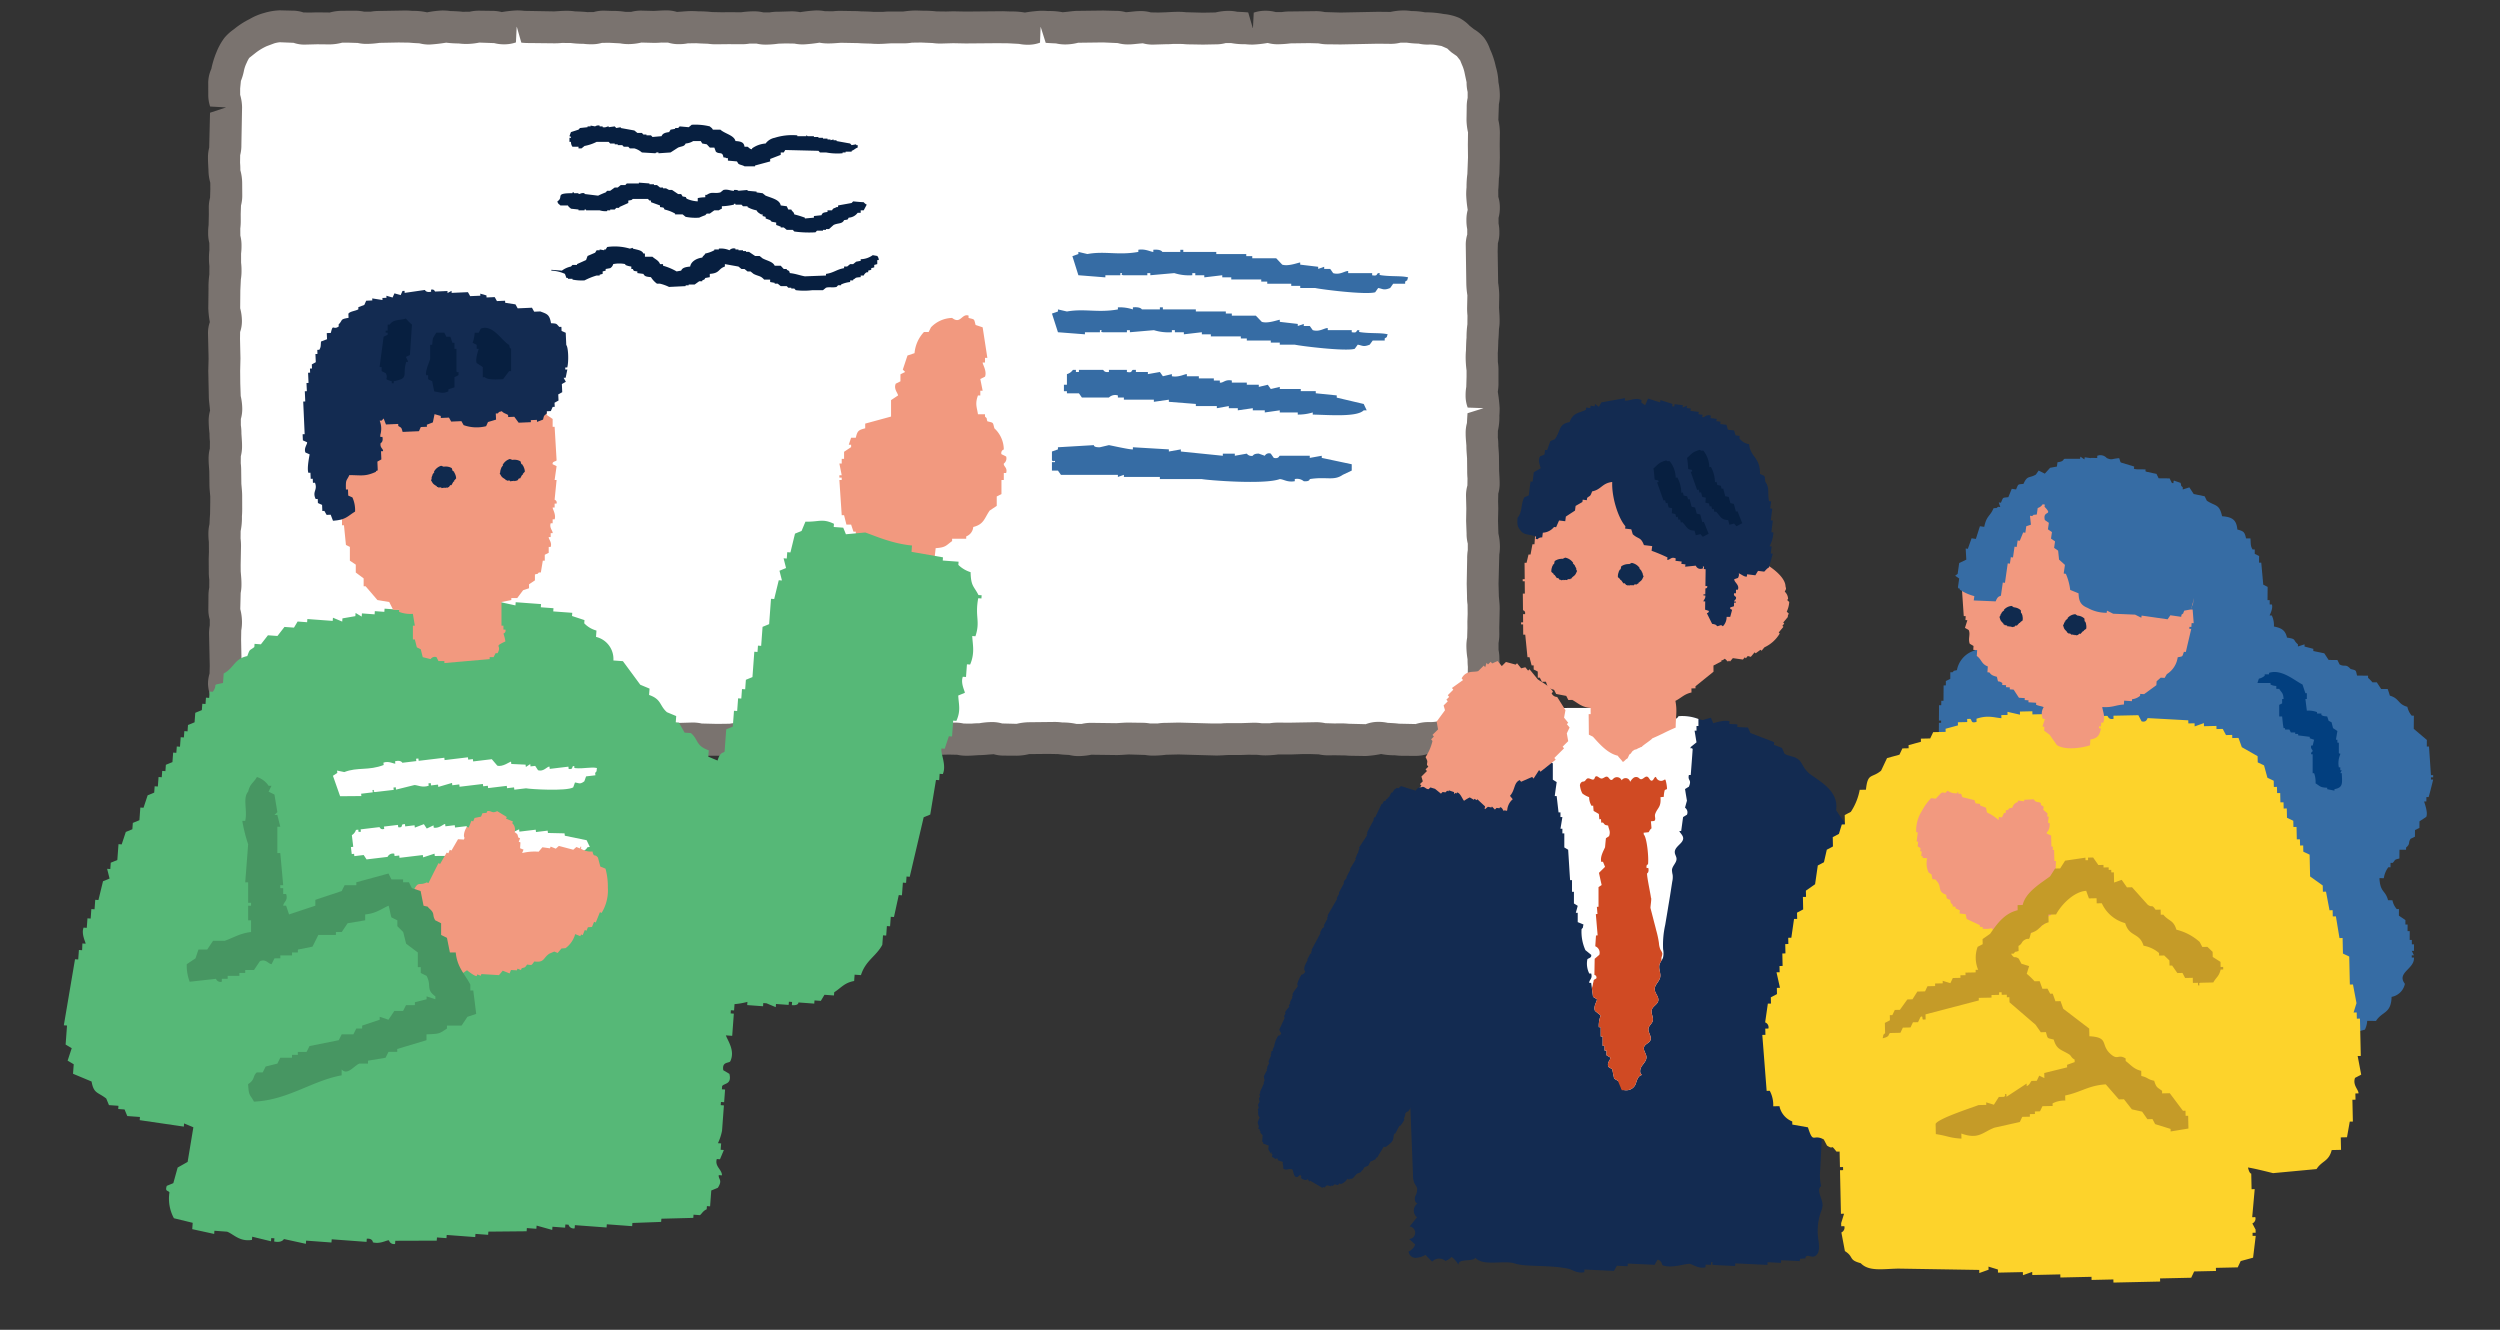 <svg xmlns="http://www.w3.org/2000/svg" xmlns:xlink="http://www.w3.org/1999/xlink" width="470" height="250" viewBox="0 0 470 250"><rect x="0" y="0" width="470" height="250" fill="#333333" stroke="none"/><defs><clipPath id="a"><rect width="470" height="250" transform="translate(2845 -2424)" fill="#fff" stroke="#707070" stroke-width="1"/></clipPath><clipPath id="b"><rect width="445.438" height="244.858" fill="none"/></clipPath></defs><g transform="translate(-2845 2424)" clip-path="url(#a)"><g transform="translate(2857 -2422)"><g clip-path="url(#b)"><path d="M257.061,136.795c-1.172,0-1.172.371-2.345.371s-1.173-.019-2.346-.019S251.2,137,250.026,137s-1.173-.246-2.347-.246-1.173.435-2.346.435-1.173-.04-2.346-.04-1.172-.108-2.346-.108-1.172.021-2.345.021-1.172-.243-2.345-.243h-2.345c-1.172,0-1.172.083-2.345.083s-1.173-.006-2.346-.006-1.173.173-2.347.173-1.173-.15-2.347-.15-1.169.08-2.34.08-1.169,0-2.34,0-1.17.1-2.341.1-1.17-.081-2.342-.081-1.171-.058-2.342-.058-1.172-.06-2.345-.06-1.172.056-2.345.056-1.173.163-2.347.163-1.173-.183-2.347-.183-1.172-.035-2.345-.035-1.171.111-2.344.111-1.171-.047-2.343-.047-1.171-.015-2.343-.015-1.17.258-2.342.258-1.17-.274-2.342-.274-1.171-.152-2.342-.152-1.171.032-2.343.032-1.171.02-2.343.02-1.172.3-2.345.3-1.173-.016-2.346-.016-1.173-.318-2.348-.318-1.173.226-2.347.226-1.173.112-2.346.112-1.172-.238-2.345-.238-1.172.056-2.345.056-1.171.238-2.343.238-1.172-.21-2.345-.21-1.171.2-2.344.2-1.172-.136-2.346-.136-1.173-.039-2.347-.039-1.174.146-2.348.146-1.174-.122-2.347-.122-1.173-.065-2.346-.065-1.173-.021-2.346-.021-1.172-.01-2.345-.01-1.173.077-2.346.077-1.173.2-2.347.2-1.173-.411-2.348-.411-1.174.339-2.348.339-1.173.056-2.347.056-1.173-.309-2.346-.309-1.173.229-2.347.229-1.173.032-2.347.032-1.174-.014-2.348-.014-1.174-.245-2.348-.245-1.173.069-2.347.069-1.174-.046-2.348-.046-1.173.084-2.347.084-1.174-.241-2.349-.241-1.174.048-2.348.048-1.174-.027-2.348-.027-1.174.157-2.348.157-1.174.146-2.349.146-1.173-.014-2.347-.014-1.174.109-2.348.109-1.174-.026-2.348-.026-1.173-.237-2.346-.237-1.172-.119-2.344-.119-1.172-.014-2.346-.014-1.174.394-2.348.394-1.174-.057-2.348-.057-1.172-.313-2.346-.313-1.174.016-2.348.016-1.175.012-2.35.012-1.173.375-2.348.375-1.175-.112-2.35-.112-1.175-.2-2.349-.2H64.711c-1.175,0-1.175.194-2.35.194s-1.175-.028-2.351-.028-1.176.072-2.352.072-1.173-.377-2.347-.377-1.175.2-2.35.2-1.177-.061-2.353-.061-1.176.26-2.353.26-1.177-.161-2.354-.161-1.178-.225-2.357-.225-1.179.072-2.357.072a10.056,10.056,0,0,1-2.256-.255,10.528,10.528,0,0,1-2.259-.507,10.507,10.507,0,0,1-1.973-1.238,10.418,10.418,0,0,1-1.522-1.747,10.176,10.176,0,0,1-1.136-1.984,9.923,9.923,0,0,1-.661-2.166,10.459,10.459,0,0,1-.688-2.239c0-1.179.338-1.179.338-2.357S31,123.167,31,121.989s-.054-1.177-.054-2.355-.06-1.177-.06-2.354.194-1.177.194-2.354-.324-1.177-.324-2.354.021-1.178.021-2.355.2-1.179.2-2.358-.141-1.178-.141-2.357-.017-1.178-.017-2.356.074-1.177.074-2.355-.129-1.177-.129-2.355.264-1.178.264-2.356.088-1.179.088-2.358-.007-1.178-.007-2.357-.153-1.178-.153-2.356-.027-1.178-.027-2.356S30.8,85.469,30.8,84.29s.289-1.179.289-2.359-.119-1.178-.119-2.357-.159-1.178-.159-2.356.319-1.179.319-2.358-.29-1.179-.29-2.358-.081-1.179-.081-2.357-.023-1.179-.023-2.358.057-1.179.057-2.358-.054-1.177-.054-2.354-.056-1.176-.056-2.353.386-1.177.386-2.354-.33-1.179-.33-2.358V53.649c0-1.178.072-1.178.072-2.356s.18-1.178.18-2.356-.129-1.18-.129-2.36.129-1.179.129-2.357-.28-1.18-.28-2.36.136-1.179.136-2.359-.013-1.18-.013-2.36.3-1.18.3-2.36-.017-1.18-.017-2.36-.341-1.181-.341-2.362-.093-1.178-.093-2.356.286-1.18.286-2.36.009-1.181.009-2.362.048-1.182.048-2.363.073-1.182.073-2.363-.36-1.184-.36-2.367-.008-1.184-.008-2.368a10.383,10.383,0,0,1,.661-2.236A9.943,9.943,0,0,1,32.007,9.1,10.282,10.282,0,0,1,33.1,7.068,10.377,10.377,0,0,1,34.855,5.58a10.034,10.034,0,0,1,1.924-1.212,10.136,10.136,0,0,1,2.1-.941A10.531,10.531,0,0,1,41.184,3c1.172,0,1.172.062,2.345.062s1.172.382,2.345.382,1.173-.062,2.347-.062,1.173.028,2.347.028,1.172-.327,2.346-.327,1.172-.009,2.346-.009,1.172.235,2.345.235,1.172-.191,2.345-.191,1.172-.057,2.345-.057,1.173-.026,2.346-.026,1.172.113,2.345.113,1.172.288,2.346.288,1.173-.405,2.346-.405,1.173.153,2.347.153,1.17.139,2.34.139,1.17-.258,2.341-.258,1.17.039,2.341.039,1.17.284,2.341.284,1.171-.366,2.343-.366,1.172.12,2.344.12,1.172.012,2.346.012,1.173.04,2.347.04,1.173-.11,2.346-.11,1.172.158,2.345.158,1.172.132,2.345.132,1.171-.316,2.343-.316,1.17.084,2.342.084,1.171.2,2.342.2,1.171-.291,2.342-.291,1.171.06,2.343.06,1.171-.1,2.342-.1,1.172.337,2.344.337,1.172-.21,2.345-.21,1.172.085,2.346.085,1.173.149,2.347.149,1.174-.026,2.348-.026,1.172.015,2.346.015,1.172-.179,2.345-.179,1.171.26,2.344.26,1.172-.184,2.344-.184,1.172-.073,2.344-.073,1.172.215,2.345.215,1.172-.387,2.345-.387,1.173.2,2.347.2S145.5,3.1,146.678,3.1s1.173.038,2.347.038,1.172.093,2.346.093,1.172.094,2.345.094,1.173-.109,2.346-.109h2.345c1.173,0,1.173-.182,2.347-.182s1.174.073,2.348.073,1.173.145,2.347.145,1.173-.066,2.347-.066,1.173.048,2.347.048,1.173-.018,2.346-.018,1.174-.017,2.348-.017,1.174-.029,2.348-.029,1.174.084,2.348.084,1.173.22,2.347.22,1.173-.394,2.347-.394,1.174.085,2.348.085,1.175.25,2.35.25,1.173-.319,2.348-.319,1.173-.042,2.348-.042,1.174-.018,2.348-.018,1.174.067,2.348.067,1.174.311,2.348.311,1.174-.271,2.348-.271,1.174.3,2.348.3,1.172-.073,2.345-.073,1.172-.092,2.345-.092,1.172.121,2.345.121,1.174.042,2.348.042,1.174-.047,2.348-.047,1.173-.3,2.347-.3,1.173.227,2.348.227,1.175.115,2.35.115,1.174-.364,2.348-.364,1.175.3,2.35.3,1.174-.168,2.349-.168,1.175-.037,2.351-.037,1.175-.02,2.349-.02,1.176.232,2.351.232,1.176.029,2.352.029,1.173-.052,2.347-.052,1.175-.065,2.35-.065,1.176-.026,2.352-.026,1.177.027,2.353.027,1.177-.275,2.354-.275,1.179.171,2.358.171,1.178.239,2.357.239a10.036,10.036,0,0,1,2.26.18,10.533,10.533,0,0,1,2.267.5A10.469,10.469,0,0,1,263.374,5.6a10.643,10.643,0,0,1,1.85,1.407,10.571,10.571,0,0,1,.982,2.106,9.912,9.912,0,0,1,.672,2.162,10.029,10.029,0,0,1,.412,2.241c0,1.179.263,1.179.263,2.358s-.235,1.178-.235,2.356-.037,1.178-.037,2.355.284,1.177.284,2.354-.031,1.177-.031,2.354.027,1.177.027,2.355-.066,1.177-.066,2.355-.17,1.179-.17,2.357-.106,1.179-.106,2.357.341,1.178.341,2.356-.3,1.178-.3,2.355.21,1.178.21,2.356-.333,1.178-.333,2.356.025,1.178.025,2.357.023,1.179.023,2.358.056,1.178.056,2.356.205,1.178.205,2.356-.051,1.178-.051,2.357.109,1.179.109,2.358-.176,1.179-.176,2.357-.11,1.178-.11,2.357-.1,1.179-.1,2.357.168,1.179.168,2.359,0,1.178,0,2.357-.182,1.179-.182,2.357.4,1.179.4,2.358-.089,1.177-.089,2.355-.3,1.176-.3,2.352.137,1.177.137,2.354.126,1.179.126,2.358.025,1.179.025,2.358.1,1.177.1,2.355-.316,1.179-.316,2.357.058,1.18.058,2.36-.04,1.178-.04,2.357.071,1.18.071,2.36.284,1.179.284,2.358-.173,1.181-.173,2.361-.015,1.18-.015,2.359-.071,1.181-.071,2.361.06,1.181.06,2.361.155,1.179.155,2.357-.084,1.18-.084,2.359.014,1.182.014,2.363-.2,1.181-.2,2.362.216,1.182.216,2.364.1,1.183.1,2.367-.3,1.183-.3,2.367a8.406,8.406,0,0,1-2.2,6.388,8.112,8.112,0,0,1-3.455,3.07,10.761,10.761,0,0,1-2.29.467,10.142,10.142,0,0,1-2.265.167" transform="translate(-0.583 -0.057)" fill="#fff" fill-rule="evenodd"/><path d="M137.493,140.209a6.028,6.028,0,0,1-2.165-.374,14.645,14.645,0,0,1-2.531.3l-2.346.056a6.917,6.917,0,0,1-1.938-.254l-1.008,0a7.848,7.848,0,0,1-1.747.17l-2.346.032-2.349-.014a7.856,7.856,0,0,1-1.788-.186l-1.559-.03-1.349.039-2.348-.046-2.347.084a7.938,7.938,0,0,1-1.778-.182l-1.623-.038-1.3.027-2.348-.027a23.115,23.115,0,0,1-2.348.157c-1.19.1-1.576.146-2.349.146l-2.347-.014c-1.26.075-1.623.109-2.349.109l-2.348-.025a7.66,7.66,0,0,1-1.768-.178c-1.314-.059-1.683-.1-2.052-.134l-3.214-.058a7.477,7.477,0,0,1-2.348.394l-2.348-.057a6.864,6.864,0,0,1-1.946-.258l-1.534-.048-3.565.02a8.014,8.014,0,0,1-2.347.375,13.215,13.215,0,0,1-1.459-.069,15.557,15.557,0,0,1-2.565-.183l-3.027-.057a17.866,17.866,0,0,1-2.35.194l-2.351-.028-2.352.072a6.3,6.3,0,0,1-2.09-.332c-1.346.085-1.766.156-2.607.156l-2.353-.061a12.957,12.957,0,0,1-2.353.26,10.035,10.035,0,0,1-1.583-.108,13.785,13.785,0,0,1-2.511-.218l-1.615-.029-1.36.041a13.046,13.046,0,0,1-2.919-.329,9.9,9.9,0,0,1-2.9-.732,13.581,13.581,0,0,1-2.538-1.594,10.022,10.022,0,0,1-1.713-1.855,13.328,13.328,0,0,1-1.722-2.8,12.433,12.433,0,0,1-.923-2.849,7.7,7.7,0,0,1-.778-2.971,6.613,6.613,0,0,1,.286-2.007l.038-1.449-.131-5.968a8.782,8.782,0,0,1,.137-1.666l0-1.071a6.764,6.764,0,0,1-.269-1.973l.021-2.355a8.514,8.514,0,0,1,.146-1.691l.009-1.489a11.073,11.073,0,0,1-.092-1.536l-.017-2.356.043-1.364-.016-1.843a11.9,11.9,0,0,1-.082-1.5,7.633,7.633,0,0,1,.2-1.834c.059-1.224.086-1.575.112-1.926l.032-2.116,0-1.2c-.1-1.183-.153-1.574-.153-2.356l-.027-2.356c-.087-1.232-.128-1.607-.128-2.357a7.229,7.229,0,0,1,.231-1.894l.014-1.343a12.674,12.674,0,0,1-.074-1.48,22.947,22.947,0,0,1-.159-2.356,6.836,6.836,0,0,1,.263-1.962c-.12-1.335-.235-1.875-.235-2.754l-.1-4.716.057-2.358-.11-4.708a6.244,6.244,0,0,1,.342-2.111,17.792,17.792,0,0,1-.286-2.6l.041-3.718a17.037,17.037,0,0,1,.154-2.626l.009-1.579a13.817,13.817,0,0,1,0-3.012l-.012-1.341a7.385,7.385,0,0,1-.221-1.872,11.385,11.385,0,0,1,.088-1.524l.042-1.983-.007-1.213a7.136,7.136,0,0,1,.238-1.911l.05-1.587-.009-1.223a9.135,9.135,0,0,1-.341-2.362c-.065-1.3-.093-1.649-.093-2.356a7.279,7.279,0,0,1,.228-1.888l.157-6.564,3.031-1-3.008-.165a6.881,6.881,0,0,1-.352-2.2l-.008-2.368a6.494,6.494,0,0,1,.584-2.506,17.3,17.3,0,0,1,.994-3.219,11.879,11.879,0,0,1,1.45-2.6,9.073,9.073,0,0,1,1.806-1.64,15.205,15.205,0,0,1,2.913-1.889A11,11,0,0,1,38.217.5,11.9,11.9,0,0,1,41.184,0l2.345.062A6.248,6.248,0,0,1,45.63.4l1.259.017L48.22.382,50.567.41A9.5,9.5,0,0,1,52.912.083L55.258.075a7.694,7.694,0,0,1,1.763.176l1.271,0A8.829,8.829,0,0,1,59.947.119l4.69-.083a13.073,13.073,0,0,1,1.46.07A11.47,11.47,0,0,1,68.87.379a19.318,19.318,0,0,1,2.8-.348,10.357,10.357,0,0,1,1.561.1c1.548.051,1.929.1,2.31.142l1.339-.01A7.675,7.675,0,0,1,78.7.066L81.04.1a7.235,7.235,0,0,1,1.879.227,23.324,23.324,0,0,1,2.8-.309A12.477,12.477,0,0,1,87.2.1l5.558.1c1.257-.076,1.62-.11,2.346-.11a10.112,10.112,0,0,1,1.573.106c1.526.052,1.9.095,2.281.137l1.226-.007A6.819,6.819,0,0,1,102.136.06l1.386.05a15.231,15.231,0,0,1,2.632.177h1.112a7.136,7.136,0,0,1,1.895-.234l2.343.06c1.278-.068,1.633-.1,2.342-.1a6.578,6.578,0,0,1,2,.286c1.41-.083,1.835-.158,2.686-.158.695,0,1.042.025,1.39.051a20.574,20.574,0,0,1,2.507.133l1.9.038,1.241-.014,2.346.015a19.7,19.7,0,0,1,2.345-.179,7.649,7.649,0,0,1,1.821.2l1.229,0A9.043,9.043,0,0,1,134.95.263L137.294.19a8.164,8.164,0,0,1,1.713.157,27.514,27.514,0,0,1,2.976-.328,8.483,8.483,0,0,1,1.685.145l1.519.012A12.124,12.124,0,0,1,146.678.1l2.347.038c.7,0,1.057.028,1.41.056,1.642.037,2,.066,2.348.094l1.828,0a13.452,13.452,0,0,1,1.45-.067h2.345A19.21,19.21,0,0,1,160.752.03l1.359.042A20.96,20.96,0,0,1,164.642.2l1.811.022,1.341-.038,2.347.048,7.042-.064,1.389.05a14.005,14.005,0,0,1,2.685.2,26.2,26.2,0,0,1,2.968-.336c.7,0,1.044.025,1.392.051a13.047,13.047,0,0,1,2.755.226c1.43-.129,1.987-.259,2.9-.259l4.7-.06L198.314.1a6.9,6.9,0,0,1,1.942.255c1.372-.11,1.9-.215,2.755-.215a6.988,6.988,0,0,1,1.926.248l1.409.026L207.7.372c1.289-.065,1.641-.092,2.345-.092a12.4,12.4,0,0,1,1.479.076l3.214.087L217.09.4a10.89,10.89,0,0,1,2.347-.3,7.9,7.9,0,0,1,1.742.168c1.339.059,1.706.095,2.072.131l.884,3.043.15-3.006a6.741,6.741,0,0,1,2.2-.357,6.994,6.994,0,0,1,1.927.248l1.174,0a9.712,9.712,0,0,1,1.6-.114l4.7-.057a7.808,7.808,0,0,1,1.756.172l2.948.089,7.05-.142L249.991.3a12.081,12.081,0,0,1,2.354-.275,9.639,9.639,0,0,1,1.609.116,12.931,12.931,0,0,1,2.525.234,18.669,18.669,0,0,1,3.509.314,9.731,9.731,0,0,1,2.906.723,7.335,7.335,0,0,1,1.961,1.476l.836.665a7.246,7.246,0,0,1,1.878,1.58A7.515,7.515,0,0,1,268.7,7.3a15.315,15.315,0,0,1,1.1,3.315,11.528,11.528,0,0,1,.487,2.906,12.847,12.847,0,0,1,.263,2.358,7.742,7.742,0,0,1-.176,1.766l-.1,2.946a11.591,11.591,0,0,1,.284,2.354l-.031,2.354.027,2.355-.066,2.355a9.68,9.68,0,0,1-.115,1.607c-.054,1.475-.087,1.837-.119,2.2l.011,1.253a6.577,6.577,0,0,1,.289,2.013,7.093,7.093,0,0,1-.241,1.915v1.093a8.344,8.344,0,0,1,.151,1.7,6.661,6.661,0,0,1-.28,2l-.042,1.477.092,5.956a16.807,16.807,0,0,1,.205,2.356L270.4,55.93c.075,1.267.109,1.631.109,2.358a9.448,9.448,0,0,1-.121,1.621c-.055,1.464-.089,1.828-.123,2.192-.042,1.612-.071,1.968-.1,2.324l.016,1.691a9.771,9.771,0,0,1,.114,1.6l0,2.357a9.19,9.19,0,0,1-.127,1.638,28.744,28.744,0,0,1,.347,3.077c0,.7-.027,1.053-.053,1.4a11.252,11.252,0,0,1-.277,2.865l-.009,1.269a11.3,11.3,0,0,1,.089,1.525c.086,1.236.126,1.61.126,2.358l.025,2.358c.066,1.29.1,1.645.1,2.355a6.87,6.87,0,0,1-.26,1.956l-.03,1.435.033,1.327L270.211,96l.071,2.36a11.593,11.593,0,0,1,.284,2.358,9.58,9.58,0,0,1-.118,1.615l-.14,5.466.06,2.361c.1,1.18.155,1.573.155,2.357l-.078,3.507.007,1.216a8.648,8.648,0,0,1-.142,1.682v1.323a8.227,8.227,0,0,1,.157,1.721c.069,1.291.1,1.65.1,2.367a7.132,7.132,0,0,1-.24,1.916,18.79,18.79,0,0,1-.3,3.41,13.276,13.276,0,0,1-.937,2.838,12.075,12.075,0,0,1-1.56,2.321,12.271,12.271,0,0,1-2.083,2.394,13.323,13.323,0,0,1-2.529,1.65,7.293,7.293,0,0,1-2.379.609,15.725,15.725,0,0,1-3.478.322,8.1,8.1,0,0,1-2.345.371l-2.346-.019a10.823,10.823,0,0,1-1.539-.095,13.121,13.121,0,0,1-2.6-.237,20.008,20.008,0,0,1-2.9.375l-2.346-.04a13.544,13.544,0,0,1-1.447-.067l-2.018-.032-1.225.011a7.878,7.878,0,0,1-1.782-.184l-1.732-.059h-1.175l-2.345.083-2.346-.006a20.557,20.557,0,0,1-2.347.173,10.512,10.512,0,0,1-1.554-.1l-1.756-.018-1.376.047-2.34,0c-1.279.067-1.633.1-2.341.1l-7.028-.2-2.345.056a22.063,22.063,0,0,1-2.347.163,9.1,9.1,0,0,1-1.637-.128l-3.054-.091c-1.252.076-1.616.111-2.344.111l-4.685-.062a12.913,12.913,0,0,1-2.342.258,7.4,7.4,0,0,1-1.853-.216c-1.267-.058-1.657-.109-2.046-.159l-1.872-.036-3.6.037a10.539,10.539,0,0,1-2.345.3l-2.345-.016a6.809,6.809,0,0,1-1.957-.263c-1.432.088-1.867.171-2.737.171-1.253.077-1.617.112-2.346.112a7.634,7.634,0,0,1-1.77-.179l-1.6-.035-1.315.031a13.688,13.688,0,0,1-2.343.238,8.29,8.29,0,0,1-1.7-.152H160.28a8.614,8.614,0,0,1-1.673.141,11.283,11.283,0,0,1-1.519-.088L153.915,140c-1.19.1-1.576.146-2.347.146a12.349,12.349,0,0,1-1.483-.077l-7.9-.14-2.346.077A17.251,17.251,0,0,1,137.493,140.209Zm-72.781-6.317h2.351a8.637,8.637,0,0,1,1.673.141c1.406.057,1.771.092,2.136.127l.891,3.042L71.9,134.2a6.58,6.58,0,0,1,2.211-.369l4.7-.027a6.867,6.867,0,0,1,1.947.258l2.747.112a7.478,7.478,0,0,1,2.348-.394l2.346.014a12.541,12.541,0,0,1,1.474.075,13.02,13.02,0,0,1,2.637.222l2.927.085c1.26-.075,1.623-.109,2.349-.109l2.347.014c1.191-.1,1.577-.146,2.349-.146a23.115,23.115,0,0,1,2.348-.157l2.348.027,2.347-.048a7.943,7.943,0,0,1,1.779.182l1.53.025,1.388-.05,2.348.046,2.347-.069a7.856,7.856,0,0,1,1.788.186l2.909.073,2.346-.032a14.508,14.508,0,0,1,2.346-.229,6.911,6.911,0,0,1,1.937.253l1.439.031,1.316-.031a9.058,9.058,0,0,1,2.348-.339,6.031,6.031,0,0,1,2.166.374l.182.037a3.435,3.435,0,0,0,.671-.057,8.6,8.6,0,0,1,1.675-.142l2.346-.077,7.036.1a12.338,12.338,0,0,1,1.482.077l1.668-.005a10.73,10.73,0,0,1,1.545-.1l2.347.039a11.292,11.292,0,0,1,1.52.088l1.5-.009a8.607,8.607,0,0,1,1.671-.141,8.289,8.289,0,0,1,1.7.152h1.216a7.625,7.625,0,0,1,1.77-.179l2.345-.056a7.634,7.634,0,0,1,1.77.179l1.462.017a13.171,13.171,0,0,1,1.458-.07,14.749,14.749,0,0,1,2.347-.226,6.812,6.812,0,0,1,1.958.263l2.735.07a10.54,10.54,0,0,1,2.345-.3l4.685-.052a10.375,10.375,0,0,1,1.557.1,11.906,11.906,0,0,1,2.639.267h1.013a7.676,7.676,0,0,1,1.816-.2l4.685.062c1.253-.077,1.617-.111,2.344-.111l2.345.035a9.093,9.093,0,0,1,1.637.128l1.471,0a9.9,9.9,0,0,1,1.586-.11l2.345-.056,6.066.166,1.887,0c.354-.029.708-.058,1.416-.058l2.34,0,2.34-.08a10.51,10.51,0,0,1,1.554.1l1.529,0a9.491,9.491,0,0,1,1.61-.118l2.346.006,4.689-.084a7.877,7.877,0,0,1,1.782.184l1.682.049,1.225-.011a13.556,13.556,0,0,1,1.448.067l3.243.082a6.5,6.5,0,0,1,2.346-.435,7.885,7.885,0,0,1,1.789.187c1.326.059,1.711.106,2.1.154l3.153.068a8.1,8.1,0,0,1,2.345-.371,8.045,8.045,0,0,0,1.6-.093l.147-.033,1-.151a4.631,4.631,0,0,0,1.894-.991l.035-.048.988-1.258a8.464,8.464,0,0,0,.961-1.329,7.77,7.77,0,0,0,.49-1.561,8.345,8.345,0,0,0,.093-1.627,7.137,7.137,0,0,1,.24-1.917l.019-1.384c-.03-.358-.06-.717-.06-1.433a15.9,15.9,0,0,1-.216-2.364,8.648,8.648,0,0,1,.142-1.682l.051-1.826-.007-1.217.05-1.393-.017-1.753a10.342,10.342,0,0,1-.1-1.57l-.06-2.361.085-4.721a9.573,9.573,0,0,1,.118-1.614l0-1.223a7.3,7.3,0,0,1-.226-1.883L264.211,96l.04-2.357-.058-2.36a6.867,6.867,0,0,1,.26-1.955l.018-1.339c-.029-.355-.057-.71-.057-1.419l-.025-2.358c-.086-1.236-.126-1.61-.126-2.358-.093-1.211-.137-1.592-.137-2.354a7.082,7.082,0,0,1,.241-1.913c.057-1.142.084-1.493.11-1.844l3.036-.95-3-.111a6.238,6.238,0,0,1-.4-2.247,9.186,9.186,0,0,1,.127-1.637l.055-1.894V67.72a21.582,21.582,0,0,1-.168-2.359c0-.711.029-1.066.058-1.422.038-1.664.072-2.029.106-2.393a17.7,17.7,0,0,1,.162-2.52l.013-1.64a13.571,13.571,0,0,1-.067-1.455l.051-2.357a16.8,16.8,0,0,1-.205-2.356l-.1-7.072a6.662,6.662,0,0,1,.28-2l-.005-1.013a8.347,8.347,0,0,1-.151-1.7,7.088,7.088,0,0,1,.241-1.913,24.954,24.954,0,0,1-.284-2.8,13.868,13.868,0,0,1,.065-1.447,18.337,18.337,0,0,1,.156-2.516l.12-3.107-.027-2.355.031-2.354a11.589,11.589,0,0,1-.284-2.354l.037-2.355a7.74,7.74,0,0,1,.176-1.766V15.348a7.657,7.657,0,0,1-.2-1.832l-.009-.037-.328-1.54a7.459,7.459,0,0,0-.448-1.521l-.059-.122-.36-.89-.629-.8-.955-.666c-.289-.231-.564-.492-.837-.758l-1.091-.479-.917-.163a7.607,7.607,0,0,0-1.6-.1,7.667,7.667,0,0,1-1.776-.18,18.49,18.49,0,0,1-2.19-.176l-1.245,0a7.439,7.439,0,0,1-1.859.216l-2.353-.027-7.05.142-2.352-.029a7.8,7.8,0,0,1-1.755-.172l-1.721-.05-3.577.048a21.364,21.364,0,0,1-2.349.168,6.993,6.993,0,0,1-1.927-.248,22.173,22.173,0,0,1-2.772.308,12.948,12.948,0,0,1-1.467-.072,13.639,13.639,0,0,1-2.627-.211l-1.046,0a7.1,7.1,0,0,1-1.905.238l-2.348.047L212.393,6.4a12.4,12.4,0,0,1-1.479-.076l-1.8-.008c-.352.028-.7.055-1.408.055l-2.345.073a6.987,6.987,0,0,1-1.926-.248c-1.388.11-1.914.215-2.771.215a6.9,6.9,0,0,1-1.942-.255l-2.755-.122-4.7.06a9.849,9.849,0,0,1-2.348.319,7.865,7.865,0,0,1-1.8-.191c-1.246-.059-1.594-.085-1.941-.11l-.957-3.035-.115,3a6.3,6.3,0,0,1-2.231.39,8.051,8.051,0,0,1-1.726-.161l-2.01-.108-2.058-.021-5.942.05-2.347-.048-2.346.066a10.782,10.782,0,0,1-1.543-.1l-2.164-.092-1.7.025a9.13,9.13,0,0,1-1.634.127h-2.345c-1.257.075-1.62.109-2.346.109-.706,0-1.059-.028-1.413-.057-1.638-.037-1.99-.065-2.343-.094L146.678,6.1c-1.23.085-1.6.125-2.348.125a8.483,8.483,0,0,1-1.685-.146,28.627,28.627,0,0,1-3.006.329,8.164,8.164,0,0,1-1.713-.157l-1.617-.028-1.358.042a18.9,18.9,0,0,1-2.344.184,7.653,7.653,0,0,1-1.822-.2l-1.242,0a9.262,9.262,0,0,1-1.624.123l-2.346-.015-2.348.026a10.558,10.558,0,0,1-1.551-.1c-1.491-.051-1.838-.076-2.186-.1l-1.6.023a8.289,8.289,0,0,1-1.7.152,6.575,6.575,0,0,1-2-.286l-1.264-.013c-.355.029-.71.059-1.419.059l-2.343-.06a11.018,11.018,0,0,1-2.342.291,8.542,8.542,0,0,1-1.676-.143l-2.053-.107-1.345.02a6.819,6.819,0,0,1-1.952.261,11.535,11.535,0,0,1-1.509-.085,19.865,19.865,0,0,1-2.408-.153l-1.664-.01a13.373,13.373,0,0,1-1.453.068l-4.692-.052a12.466,12.466,0,0,1-1.476-.075l-.867-3.044L85.578,6.03a6.685,6.685,0,0,1-2.2.36A7.235,7.235,0,0,1,81.5,6.162l-2.8-.1a12.908,12.908,0,0,1-2.341.258,11.059,11.059,0,0,1-1.524-.091,20.666,20.666,0,0,1-2.377-.15,30.008,30.008,0,0,1-3.131.354,7.2,7.2,0,0,1-1.89-.231c-1.186-.057-1.551-.092-1.915-.128l-1.989-.03-3.586.071A18.1,18.1,0,0,1,57.6,6.31a7.694,7.694,0,0,1-1.763-.176l-1.732-.055-1.195,0a9.511,9.511,0,0,1-2.346.327L48.22,6.382l-2.346.062a6.248,6.248,0,0,1-2.1-.338L41.184,6a5.711,5.711,0,0,0-1.042.206l-1.393.52a10.474,10.474,0,0,0-2.023,1.2L35.442,8.942a5.642,5.642,0,0,0-.489.936,6.175,6.175,0,0,0-.535,1.6,9.972,9.972,0,0,1-.545,1.791l-.141,1.416,0,1.2a8.672,8.672,0,0,1,.36,2.367l-.129,7.089a7.279,7.279,0,0,1-.228,1.888l-.021,1.414c.028.354.056.707.056,1.415a9.136,9.136,0,0,1,.341,2.362l.017,2.36a7.136,7.136,0,0,1-.238,1.911l-.052,1.6.007,1.213a11.394,11.394,0,0,1-.088,1.525l.011,1.323a7.385,7.385,0,0,1,.221,1.872,11.9,11.9,0,0,1-.082,1.5v1.707a11.857,11.857,0,0,1,.083,1.507,9.292,9.292,0,0,1-.124,1.63l-.1,2.087-.03,3.353a9.534,9.534,0,0,1,.33,2.358,6.244,6.244,0,0,1-.342,2.111l-.019,1.278.085,3.673-.057,2.358.023,2.358.081,2.357a11.285,11.285,0,0,1,.29,2.358,6.836,6.836,0,0,1-.263,1.962l0,1.173a10.138,10.138,0,0,1,.106,1.579c.082,1.248.119,1.618.119,2.357a7.235,7.235,0,0,1-.231,1.895l-.012,1.32a11.98,11.98,0,0,1,.081,1.5L33.957,89c.1,1.183.153,1.574.153,2.356l.007,2.357c0,.7-.026,1.052-.052,1.4a12.52,12.52,0,0,1-.24,2.789l-.013,1.375a11.885,11.885,0,0,1,.082,1.5l-.066,3.491.009,1.221c.1,1.206.141,1.59.141,2.357a8.513,8.513,0,0,1-.146,1.691l-.079,3.023a9.725,9.725,0,0,1,.324,2.354,8.782,8.782,0,0,1-.137,1.666l-.031,1.714.119,6.042a6.609,6.609,0,0,1-.286,2.006l.1.243.457,1.68a7.893,7.893,0,0,0,.439,1.53,8.13,8.13,0,0,0,.778,1.414,10.077,10.077,0,0,0,1.047,1.273,7.505,7.505,0,0,0,1.406.882l1.626.285a7.01,7.01,0,0,0,1.587.18l2.357-.072a7.989,7.989,0,0,1,1.741.165,19.986,19.986,0,0,1,2.2.167l1.3-.007a7.688,7.688,0,0,1,1.823-.2l2.353.061a17.11,17.11,0,0,1,2.35-.2,6.3,6.3,0,0,1,2.09.332l1.25.014,1.359-.041,2.351.028A17.866,17.866,0,0,1,64.711,133.892Z" transform="translate(-0.583 -0.057)" fill="#7a736f"/><path d="M97.466,26.007H98.6v.306h.567l.568-.459a8.473,8.473,0,0,0,2.269-.766h2.27l.284.306h.851v.153h.568V25.7h.851l.284.306h.851l.284.306h.851a3.734,3.734,0,0,1,1.419.766l2.554.153s.036-.2.567-.153v.153l2.27-.153,1.419-.919c.771-.3,1.142-.173,1.419-.766a3.093,3.093,0,0,0,1.419-.459h1.419l.284.459.851.153q.283.308.567.613h.851c.094.255.188.511.284.766.621.573,1.278-.114,1.419,1.072.566.092.244-.021.567.153h.283v.46l1.7.153q.141.23.284.459c.265.181.845.261,1.135.46h1.986V29.53l2.837-.766V28.3l1.986-.765v-.46h.568l.284-.459,6.241.153.285.306h1.134a11.557,11.557,0,0,0,3.121.153v-.153h.567v-.153h1.135v-.153c.527-.183.607-.429,1.135-.613V25.7H150.8v-.154l-.851.154c-.1-.1-.189-.205-.283-.307l-2.554-.459v-.153h-.568v-.153l-.567.153v-.153h-.567v-.154h-.851v-.153h-.852v-.153h-.851v-.153h-1.135c-.389-.053.118-.144-.284-.153v.153h-1.7v-.153a10.859,10.859,0,0,0-4.256.459,2.755,2.755,0,0,0-1.7,1.072,5.025,5.025,0,0,0-2.553.919v.153c-.438.022-.668-.41-.851-.459h-.567c-.094-.687-.42-1.008-1.7-1.072-.26-1.1-1.987-1.366-2.838-2.144h-1.417c-.175-.372-.3-.337-.568-.613a11.391,11.391,0,0,0-3.4-.306l-.568.459-1.7-.153-.284.306h-.568v.153l-.851.154-.284.459c-.866.115-1.218.293-1.419.766l-1.7.153-.284-.306h-.851v-.153H110.8c-.094-.1-.189-.205-.284-.307h-.851l-.568-.459-2.553-.46V22.33l-.851.153-.284-.306-1.134.153v-.153c-.382.008-.478.265-1.135.153v-.153h-.567v-.153a1.084,1.084,0,0,0-.851.153l-.852-.153v.153H100.3v.153l-1.419.153-.284.307-1.418.459c-.1.255-.189.511-.284.766.021.047.378.043.284.306H96.9v.766h.284a1.464,1.464,0,0,0,.284.919" transform="translate(-1.842 -0.415)" fill="#071f40" fill-rule="evenodd"/><path d="M96.571,37.249c.175.372.3.336.567.613l1.419.153v.153h1.135v-.153h.284v.153h2.554a3.671,3.671,0,0,0,1.419.153v-.153h.567v-.153h.851c.1-.1.189-.2.284-.307h.568v-.153l1.7-.766V36.33c.672-.1.532-.043.851-.306h2.838l.284.306h.284v.306l1.7.613v.306c.772.117.646.036.851.46a7.169,7.169,0,0,1,1.986.765v.154h1.419l.567.459a9.57,9.57,0,0,0,2.553.153,11.169,11.169,0,0,1,1.135-.459c.094-.1.189-.2.284-.307h.568l.851-.612h.851a2.442,2.442,0,0,1,.567-.306V37.4a11.064,11.064,0,0,0,2.27-.306v-.153h.284V37.1H129.2l.284.306h.852v.153a5.482,5.482,0,0,0,1.7.613c.19.4.446.5.851.766h.284v.306l.567.153V39.7l.852.307.283.306.851.153v.46l.851.306v.153h.567l.568.46h1.135l.284.306a20.523,20.523,0,0,0,3.972.153l.283-.306h1.134v-.153h.568v-.153h.567l.852-.766c.848-.418,1.608-.142,1.985-.919.772-.117.646-.036.852-.46a2.2,2.2,0,0,0,1.7-.918h.567v-.46h.568l.567-1.072a1.427,1.427,0,0,1-.567-.46c-.51,0-1.986-.153-1.986-.153l-.285.306-2.552.46v.306h-.285c-.507.32-.573.1-.851.613h-.852v.306c-.819.112-.941.165-1.135.613l-1.418.153v.306q-.851.078-1.7.153v-.153a18.557,18.557,0,0,0-1.986-.612c-.14-.59-.349-.427-.568-.919h-.567l-.284-.613-1.135-.153c-.183-1.057-1.582-1.357-2.837-1.838q-.284-.23-.567-.46l-1.135-.152v-.154l-1.7-.153v-.153l-1.7.153s-.172-.213-.851-.153v.153c-.6.04-1.147-.351-1.986-.153l-.567.46c-1.216.3-1.527-.232-2.554.459h-.284v.459a6.392,6.392,0,0,0-1.419.153v.613a5.828,5.828,0,0,1-1.986-.459c-.551-.347.3-.276-.852-.46l-.284-.459h-.568l-1.134-.766h-.568l-.567-.306h-.568v-.154h-.567l-.567-.459h-.568v-.153h-.851v-.153l-1.987-.154v.154h-2.269l-.284.306H106.5l-.568.459h-.567l-.851.613h-.567c-.094.1-.189.2-.284.307a15.415,15.415,0,0,0-1.419.612L99.691,35.1V34.95c-.666-.107-.751.16-1.135.154V34.95h-.851V34.8h-.283v.152c-3.475-.02-1.534.711-2.837,1.532.11.494.256.447.567.766Z" transform="translate(-1.798 -0.627)" fill="#071f40" fill-rule="evenodd"/><path d="M153.856,46.827a4.012,4.012,0,0,1-2.27.766V47.9l-.85.153-.568.46H149.6l-.567.459h-.568v.306c-1.364.205-1.965.884-3.4,1.073v.306l-3.972.153c-.9-.155-1.687-.491-2.837-.613-.124-.488-.1-.369-.567-.612v-.153h-.568l-.567-.613h-1.135c-.352-.774-1.382-.916-2.27-1.378q-.282-.231-.567-.46h-.851q-.568-.383-1.135-.766h-.568V46.06h-.567v-.153h-.852v-.153h-.567V45.6a1.093,1.093,0,0,0-1.135.306,4.034,4.034,0,0,0-1.986-.306v.153h-.851v.153a5.9,5.9,0,0,1-1.7.613c-.2.417-.385.346-.568.765-1.285.17-2.166.882-2.269,1.685-.978.1-1.472.244-1.7.766l-.852.153a10.82,10.82,0,0,0-2.553-1.072v-.306h-.567c-.267-.716-.882-.88-1.419-1.379h-1.419V46.52h-.284c-.285-.615-1.037-.672-1.986-.919v-.154l-.567.154a10,10,0,0,0-4.256-.307l-.284.46h-.284v.153l-.851-.153v.153h-.567l-.284.459-1.419.613c-.094.255-.188.511-.283.766l-1.7.766v.153H97.4l-.284.306a4.228,4.228,0,0,0-1.7.766l-1.986-.153v.153a6.733,6.733,0,0,1,2.553.613l.284.765h.284v.154H97.4v.153a9.014,9.014,0,0,0,2.27.153,12.738,12.738,0,0,1,2.27-.919h.567V50.5l.567-.153v-.46l.568-.153v-.306l.851-.154a1.253,1.253,0,0,0,.568-.765,5.788,5.788,0,0,1,2.269,0v.153a3.694,3.694,0,0,0,1.135.306v.46h.284c.217.417.068.348.851.459V50.2l1.135.154c.23.463.529.527,1.419.612a4.448,4.448,0,0,0,1.134,1.226h.568a8.174,8.174,0,0,1,1.7.612l3.121-.153v-.153h.568v-.153h1.134l.851-.613h.567v-.153c.418-.21.381-.077.568-.46l.851-.153V50.35c1.942-.134,1.528-.934,2.837-1.379v-.459l2.553.459.568.46h.567l.567.459h.568l.567.46c.936.481,1.329.316,1.987,1.072h1.134v.459l.852.153v.154h.567l.568.459h1.135l.283.306h.567v.153h.568q.141.155.284.307a12.69,12.69,0,0,0,3.121,0h1.986l.568-.46c.578-.192,1.272.028,1.986-.153l.284-.306h.568v-.153a5.379,5.379,0,0,1,1.7-.46v-.306h.567v-.153c.7-.325.133-.366,1.419-.46v-.306h.568a1.23,1.23,0,0,1,.567-.613H153v-.306l.568-.153v-.307l.567-.153v-.459l.568-.153v-.766h.284a1.241,1.241,0,0,0-.284-.766l-.852-.153" transform="translate(-1.776 -0.859)" fill="#071f40" fill-rule="evenodd"/><path d="M246.855,61.148c-.386.168-.026.57-1.127.389v-.389h-4.51v-.39c-.619-.045-1.522.769-2.818.39q-.283-.39-.562-.78h-1.129v-.39l-1.127.39v-.39l-3.38-.389V59.2c-.281-.025-2.207.763-3.382.39q-.565-.586-1.127-1.17h-4.51v-.39h-1.127v-.389h-5.636v-.39h-6.2v-.39h-.562v.39h-3.383s-.205-.523-1.689-.39v.39a7.985,7.985,0,0,0-2.818-.39v.39c-3.8.673-6.281-.2-9.581.39l-1.691-.39v.39l-1.127.389q.562,1.755,1.127,3.51l5.072.39v-.39h2.818v-.389c.8-.026-.224.3.564.389h4.51v-.389h.563v.389l4.508-.389a9.286,9.286,0,0,0,3.382.389v-.389h.564v.389h1.691v.39l3.38-.39v.39h1.692v.39h5.636v.389H226v.39h4.51v.389H232.2v.39h2.816c1.116.251,9.539,1.3,11.273.78l.565-.78c.853.127,1.012.494,2.253,0l.564-.78h2.254v-.39c.632-.442.24,0,.564-.78-1.281-.326-3.181-.118-5.072-.39-.78-.112.232-.36-.564-.389" transform="translate(-3.601 -1.08)" fill="#366ca4" fill-rule="evenodd"/><path d="M250.768,50.225c-.385.171-.025.583-1.127.4v-.4h-4.51v-.4c-.618-.046-1.521.786-2.817.4l-.563-.8h-1.128v-.4l-1.127.4v-.4l-3.381-.4v-.4c-.28-.026-2.206.78-3.382.4l-1.126-1.195H227.1v-.4h-1.127v-.4h-5.637v-.4h-6.2v-.4h-.563v.4h-3.382s-.205-.534-1.69-.4v.4c-.363.043-1.5-.638-2.818-.4v.4c-3.8.687-6.28-.207-9.581.4l-1.691-.4v.4l-1.127.4,1.127,3.585,5.073.4v-.4H202.3v-.4c.8-.026-.224.306.563.4h4.51v-.4h.563v.4l4.509-.4a9.117,9.117,0,0,0,3.382.4v-.4h.563v.4h1.691v.4l3.381-.4v.4h1.691v.4h5.637v.4h1.127v.4h4.509v.4h1.691v.4h2.817c1.116.256,9.538,1.325,11.273.8q.282-.4.564-.8c.854.129,1.013.505,2.254,0q.283-.4.564-.8h2.254v-.4c.632-.452.24,0,.564-.8-1.281-.333-3.181-.12-5.073-.4-.78-.115.232-.368-.564-.4" transform="translate(-3.675 -0.871)" fill="#366ca4" fill-rule="evenodd"/><path d="M242.952,74.045v-.4l-3.945-.4v-.4h-2.818v-.4h-3.946v-.4l-1.691.4q-.281-.4-.564-.8l-1.69.4v-.4h-2.254v-.4h-2.818v-.4c-1.3-.251-1.567.488-2.254.4v-.4h-1.127v-.4h-2.818v-.4h-2.254v-.4c-.392-.043-1.483.649-2.818.4v-.4l-1.691.4-.563-.8-2.255.4v-.4h-2.254v-.4h-.563c-.375.169-.034.594-1.127.4v-.4h-3.381v.4c-.972.121-.949-.367-1.128-.4H194.48v.4h-.563v-.4h-.564a2.052,2.052,0,0,1-1.127.8v1.991h-.564V72.85h.564v.4h2.254l.564.8h5.073a1.679,1.679,0,0,1,1.69-.4v.4h1.127v.4h5.636v.4l2.819-.4v.4l5.073.4v.4h3.945v.4l2.255-.4v.4h1.69v.4l2.818-.4v.4h2.254v.4l2.818-.4v.4h3.381v.4a9.414,9.414,0,0,0,2.818-.4v.4c3.04.061,8.319.51,9.581-.8h.564l-.564-1.195-5.073-1.195" transform="translate(-3.644 -1.309)" fill="#366ca4" fill-rule="evenodd"/><path d="M201.765,89.251l1.127-.4v.4h6.764v.4h7.89c1.3.23,11.742,1.069,14.655,0,.771.044,1.387.638,2.817.4v-.4a1.951,1.951,0,0,1,1.691.4c1.146.106,1.127-.4,1.127-.4,3.163-.5,4.512.382,6.2-.8l1.691-.8V86.862l-5.637-1.195v-.4l-2.254.4v-.4H232.2c-.145.024-.164.61-1.127.4q-.283-.4-.564-.8a.9.9,0,0,0-1.127.4l-1.128-.4c-.956-.031-1.126.4-1.126.4a1.082,1.082,0,0,1-1.127-.4l-2.255.4v-.4h-2.254v.4l-7.891-.8v-.4l-2.254.4v-.4l-6.763-.4v.4c-.589.065-4.1-.739-4.51-.8l-1.69.4c-1.26.038-1.128-.4-1.128-.4l-6.763.4v.4l-1.128.4v1.593c.17.55.665-.16.564.4h-.564v1.593h1.128q.281.4.563.8h10.709Z" transform="translate(-3.601 -1.583)" fill="#366ca4" fill-rule="evenodd"/><path d="M160.109,110.109v-.441l.441.441h1.767c.472-.555.787-.46,1.324-.884v-.441l1.325-.441v-.883l.883-.442v-.883h.441q.222-1.986.442-3.974c1.949-.116,1.971-.545,3.091-1.325v-.441h2.65v-.441a2.063,2.063,0,0,0,1.324-1.767c2.04-.512,2.09-1.672,3.092-3.092q.662-.44,1.324-.883V92.444L179.1,92v-2.65h.441V88.028h.441c.3-1.025-.528-1.211-.441-1.767a1.2,1.2,0,0,0,.441-1.325l-.883-.441a.7.7,0,0,1,.441-.883,5.46,5.46,0,0,0-1.767-3.974c-.336-1.2-.1-1.006-1.325-1.325-.265-.882.062-.381-.441-.884v-.44h-1.324c-.186-1.269-.59-1.93,0-3.534h.441v-.884h.441l-.441-2.207.883-.442c.4-1.006-.469-2.352-.441-2.65h.441v-.883h.441l-.883-5.742-1.325-.44c-.336-1.2-.1-1.006-1.324-1.325V58.44c-1.288-.446-1.479,1.7-3.091.441a5.694,5.694,0,0,0-3.975,1.766l-.441.884h-.883a6.64,6.64,0,0,0-1.767,3.974l-1.325.442-.883,2.65.441.441-.883.441V70.8l-.883.442c-.422.985.361,1.713.441,2.208l-1.325.883v3.091l-4.858,1.325v.884c-1.275.32-1.465.474-1.767,1.766h-.883l-.441,1.324h.441v.442l-1.325.883v1.325h-.441v.883h-.441l.441,2.208h-.441v.441h.441v.441h-.441l.441,6.625h.441q.222.883.442,1.767h.883l.441,1.324h.441v.884h.442c.358.969-.476,2.463-.442,2.65h.442v1.324h.441l.441,4.416c1.93.138,1.993.516,3.091,1.325v.441h1.325v.441a3.637,3.637,0,0,0,2.65-.441" transform="translate(-2.826 -1.11)" fill="#f2997f" fill-rule="evenodd"/><path d="M3.436,178.5l-.6-.044-.132,1.787-.6-.044L0,192.618l.6.044q-.131,1.788-.263,3.575l1.148.684q-.387,1.17-.772,2.339l1.148.684q-.066.893-.131,1.787l3.486,1.455c.4,2.312,1.182,1.966,2.76,3.2l.508,1.235,1.787.132-.044.6,1.192.088q.253.618.508,1.235l2.383.176-.044.6,8.3,1.211c.015-.2.028-.4.043-.6q.873.362,1.744.727-.54,3.255-1.079,6.51l-1.875,1.059q-.408,1.467-.816,2.935l-1.235.508c-.364,1.144.261.8.508,1.235a7.7,7.7,0,0,0,.841,4.854l3.531.859-.088,1.191,4.127.9c.015-.2.029-.4.043-.6l2.384.176c1.173.427,2.353,1.939,4.678,1.543.015-.2.028-.4.043-.6l3.531.859.044-.6.6.043c-.014.2-.028.4-.043.6,1.483.3,1.831-.465,1.831-.465l4.127.9.044-.6,4.766.351.044-.6,6.553.483.044-.594c1.134-.1,1.148.683,1.148.683,1.4.375,2.616-.462,3.022-.376a.977.977,0,0,0,1.148.683l.044-.6,7.789-.026c.014-.2.028-.4.043-.6l1.787.131.044-.6,5.362.4c.014-.2.028-.4.043-.6l2.384.176c.015-.2.028-.4.043-.6l7.194-.069.044-.6,1.787.132c.014-.2.028-.4.043-.6l2.935.815.044-.6,2.383.176.044-.6.6.044a.974.974,0,0,0,1.148.683l.044-.6,5.958.439.044-.6,4.766.351.044-.6,5.405-.2.044-.6,6-.157.044-.6,1.191.087c.3-.151.55-.795,1.279-1.1l.044-.6.6.044q.11-1.491.22-2.979l1.236-.508c.971-1.5.043-1.6.175-2.383l.6.043c.012-1.109-1.394-1.648-.972-3.066l.6.043q.363-.871.728-1.743l-.6-.044.088-1.191-.6-.044a9.965,9.965,0,0,0,.771-2.34q.175-2.382.351-4.766l-.6-.044.044-.6.6.044q.087-1.192.176-2.383l-.6-.044.044-.6c.382-.563,1.858-.288,1.368-2.3l-1.148-.683c-.3-1.7,1.121-1.27,1.323-1.7.924-1.965-.458-3.791-.841-4.854l1.192.087q.153-2.085.307-4.17l-.6-.044.044-.6.6.043q.044-.6.087-1.191a13.259,13.259,0,0,0,2.427-.421l-.044.6,2.979.22.044-.6.6.044,1.743.728.044-.6,2.383.176.044-.6.6.044-.044.6c1.331.118,1.236-.507,1.236-.507l2.978.219.044-.6,1.192.087.683-1.147,1.787.131.044-.6c1.345-.87,1.913-1.786,3.75-2.12q.044-.595.087-1.191l1.192.087c.871-2.761,2.847-3.523,4.013-5.695l.132-1.786.6.043q.066-.893.131-1.787l.6.044q.065-.893.131-1.786l.6.044.9-4.127.6.044q.088-1.193.176-2.384l.6.044.088-1.192.6.044q1.31-5.593,2.621-11.187l1.235-.508q.54-3.255,1.079-6.51l.6.044.088-1.192.6.044c.744-1.721-.508-4.015-.244-4.81l.6.043.771-2.339.6.043q.109-1.489.219-2.978l.6.044c.884-1.975.419-3.143.351-4.767l1.235-.508c.07-.211-.849-1.779-.377-3.022l.6.044q.087-1.192.176-2.383l.6.044c.921-2.174.469-3.739.394-5.362l.6.044c.962-2.886-.134-3.627.527-7.149l.6.044.044-.6-.6-.043c-.863-1.721-1.413-1.582-1.48-4.3a5.7,5.7,0,0,1-2.3-1.367l.044-.6-2.978-.22q.021-.3.043-.6l-5.913-1.035q.044-.6.087-1.191c-3.877-.356-7.283-1.961-8.8-2.446l-3.619.333-.507-1.236-1.787-.131c.015-.2.028-.4.043-.6-2.2-1.046-2.787-.337-5.362-.4l-.727,1.743-1.235.508-.859,3.531-.6-.044-.088,1.192-.6-.044q.231.915.464,1.831l-1.236.508.465,1.831-.6-.043q-.43,1.764-.858,3.531l-.6-.044q-.175,2.382-.351,4.766l-1.235.508q-.132,1.788-.264,3.575l-.6-.044q-.044.6-.087,1.192l-.6-.044q-.175,2.382-.351,4.766l-1.235.508q-.066.895-.131,1.787l-.6-.043q-.065.893-.131,1.787l-.6-.044q-.088,1.192-.176,2.383l-.6-.043q-.11,1.489-.22,2.978l-1.235.507q-.154,2.087-.308,4.171c-.183.346-.81-.055-1.323,1.7l-1.743-.728.088-1.191c-2.525-.9-1.9-2.016-3.356-3.242l-1.191-.087q-.53-.939-1.06-1.876l-.6-.043.088-1.193q-.873-.362-1.743-.727c-1.425-1.235-.988-2.421-3.356-3.241l.088-1.193q-.871-.363-1.743-.727l-3.268-4.434-1.787-.131a4.256,4.256,0,0,0-3.267-4.433l.087-1.192a4.939,4.939,0,0,1-2.3-1.367l.044-.6-2.34-.771.044-.6-3.575-.264.044-.6-2.383-.176c.015-.2.029-.4.044-.6l-4.767-.351q-.022.3-.043.6l-4.127-.9s-.292.8-1.831.463c-.825-.182.29-.7-.552-.639l-.044.594-3.575-.263-.044.6-1.191-.088-.044.6-2.339-.772-.044.6-.6-.044a.956.956,0,0,0-1.147-.684l-.044.6-1.192-.087c-.015.2-.028.4-.043.6q-.873-.365-1.744-.727c-.014.2-.028.4-.043.594l-1.787-.131-.044.6-4.17-.307-.044.6-1.787-.131q-.022.3-.043.6l-2.384-.176c-.015.2-.028.4-.043.6l-1.148-.684-.044.6-2.427.42-.044.6-1.743-.727-.044.6-4.766-.351-.044.6-1.787-.132q-.341.574-.684,1.148l-1.787-.131q-.661.849-1.322,1.7l-1.787-.131-1.323,1.7-1.192-.087-.044.6c-.952.751-.795.252-1.322,1.7-2.429.48-2.517,2.271-4.434,3.268q-.066.892-.131,1.786c-2.382.5-.794.1-1.919,1.655l-.6-.043q-.044.6-.087,1.192l-.6-.044q-.044.6-.087,1.192l-.6-.044-.088,1.191-1.235.508-.132,1.787-1.235.508q-.044.6-.087,1.192l-.6-.044q-.044.6-.087,1.191l-.6-.043-.132,1.786-.6-.043-.088,1.192-.6-.044q-.066.893-.131,1.787l-1.236.507q-.043.6-.087,1.193l-.6-.044-.088,1.191-.6-.044q-.066.895-.131,1.787l-.6-.043q-.043.6-.087,1.191l-1.236.508-.771,2.339-.6-.044q-.088,1.192-.176,2.384l-1.235.508-.088,1.191-1.235.509-.771,2.339-.6-.044q-.11,1.489-.22,2.979l-1.235.507q-.044.6-.087,1.191l-.6-.043q.232.915.464,1.831l-1.235.509-.859,3.531-.6-.044c-.044.6-.088,1.191-.131,1.787l-.6-.044q-.065.895-.131,1.787l-.6-.044q-.066.895-.131,1.787l-.6-.043c-.482,1.211.439,2.845.377,3.022l-.6-.044L3.436,178.5" transform="translate(0 -1.861)" fill="#56b877" fill-rule="evenodd"/><path d="M52.162,88.744V91.7l.741.371v.37h-.371l.371,3.33h.37q-.185.556-.37,1.11h.37V98h.37l.371,3.7.74.37v2.591l1.11.741v1.48l1.48,1.11v1.48h.37l2.221,2.591,2.221.37.74,1.48h1.11v.37a5.924,5.924,0,0,0,2.591.371l.371,2.221H66.6v2.591h.371q.184.74.37,1.48l.74.37.371,1.48,1.48.37a.957.957,0,0,1,1.11-.37c.123.247.246.493.37.741h1.11v.37l8.512-.741v-.37h.741c.124-.246.247-.493.37-.74h.371c.931-1.667-.933-1.08,1.48-2.221a8.472,8.472,0,0,0-.371-1.48.567.567,0,0,0,.371-.741h-.371v-.74h-.37v-4.442l1.851-.37v-.37h1.109l1.11-1.48,1.11-.371v-.74l1.11-.741v-1.11c.739-.223.319.051.74-.37h.371q.185-1.111.37-2.221h.37v-1.11l.741-.37v-1.11h.37c.282-.9-.409-1.414-.37-1.85h.37v-.741h.37c.068-.4-.664-.979-.37-1.85h.37v-.741h.371c.306-.891-.4-1.943-.371-2.221h.371v-.74h.37c.129-.6-.359-.681-.37-.741q.185-1.85.37-3.7h-.37q.185-1.295.37-2.59l-.741-.371c-.113-.575.65-.483.741-.74q-.185-3.146-.37-6.292h-.371v-1.48l-1.109-.741V75.42h-.371V74.68h-.37V72.459l-1.11-.37v-1.11h-.37q-.185-.555-.37-1.11l-1.481-.37v-.37h-.74l-.37-.741h-.741v-.37l-1.85-.37v-.371h-.741v-.37c-.855-.267-1.015.443-1.48.37v-.37H81.4a.976.976,0,0,1-1.11.37v-.37H79.55c-.123-.247-.246-.493-.37-.741l-1.85.371v-.371H75.849V65.8c-.523,0,.152.335-.37.37l-4.441-.37v.37l-3.331-.37v.37h-.74v.371c-.693.206-.545-.282-.741-.371h-.37v.371h-1.11l-.37.74-1.481-.37c-.123.247-.246.493-.37.741l-3.331.74q-.184.555-.37,1.11a4.7,4.7,0,0,0-4.071,3.7c-.739.223-.319-.051-.74.37h-.371q-.184,1.111-.37,2.221l-.741.37v1.11h-.37q.185.74.37,1.48h-.37v.741h-.37q.185.926.37,1.85h-.37v1.85h-.37q.184,2.777.37,5.552Z" transform="translate(-0.978 -1.251)" fill="#f2997f" fill-rule="evenodd"/><path d="M95.515,68.094c.3-1.083.208-3.8-.186-4.215q-.052-1.151-.1-2.3l-.783-.35c-.012-.255-.023-.51-.034-.766l-.383.017c-.613-.6-.342-.634-1.568-.7-.282-1.666-.755-1.731-2.018-2.215l-1.15.051c-.138-.25-.278-.5-.417-.749l-2.683.119c-.139-.25-.278-.5-.417-.749l-1.934-.3c0-.129-.011-.256-.017-.384l-1.533.068q-.207-.375-.417-.749l-1.532.068-.018-.384-1.166-.333c.006.128.011.256.017.384l-1.916.084-.417-.748-3.067.135c-.006-.129-.012-.256-.017-.384l-.749.417-.018-.384-2.3.1c-.127-.026-.129-.488-.784-.349,0,.128.011.255.017.384-.99.208-1.166-.334-1.166-.334l-3.816.553c-.006-.128-.011-.256-.017-.384l-.384.017q-.174.393-.349.784l-1.166-.333q-.175.393-.349.784l-1.167-.333.018.384-.767.033c.006.128.012.256.017.384l-1.933-.3c.006.128.011.255.017.383l-1.15.051c-.117.262-.232.523-.349.784l-1.133.434c.006.129.012.256.017.384-.459.325-1.611.375-1.883.851.012.255.024.511.034.766-1.687.275-1,.374-1.865,1.234,0,.129.011.256.017.384-1.076.789-1.062-.653-1.482,1.217l-.766.034.05,1.15-1.132.434c-.079.87,0,1-.316,1.55l-.384.018c.012.255.023.511.034.766l-.384.017.068,1.533-.749.417c.012.255.023.511.034.767l-.384.017c.011.255.023.51.033.766l-.383.017q.043.959.084,1.917l-.383.017.068,1.533-.384.017q.043.958.084,1.917l-.383.017.271,6.132-.384.017q.026.575.051,1.15l.784.349c.112.344-.66,1.089-.3,1.934l.784.349c.013.039-.559,2.588-.231,3.466l.383-.017q.026.575.051,1.15l.384-.017c.012.255.023.511.034.766l.383-.017c.552,1.43-.567,1.6.135,3.066l.384-.017c.012.256.023.511.034.766l.783.35q.025.574.051,1.15l.384-.018c.138.25.278.5.417.749l.766-.033.435,1.133c2.433-.165,2.689-.834,4.148-1.72a5.762,5.762,0,0,0-.5-2.666l-.784-.349q-.025-.574-.051-1.15l-.383.017c-.05-2,.071-1.5.647-2.716,2.335.027,2.976.286,4.966-.6.18-.512.18.11.366-.4L59.818,85.8l.749-.418L60.5,83.85l.383-.017c.053-.483-.635-.615-.45-1.516,0,0,.536-.183.333-1.167l-.384.018c-.006-.128-.012-.256-.017-.384a4,4,0,0,0-.119-2.683l.383-.017.367-.4.434,1.133,2.3-.1.018.384c.664.409.543.209.817,1.115l3.066-.135q.175-.391.349-.784l1.15-.05c0-.129-.011-.255-.017-.384l1.133-.434q.157-.775.316-1.551l1.166.333c.006.129.011.256.017.384l1.533-.068.417.749,1.916-.084.418.749a7.312,7.312,0,0,0,4.232.2l.35-.784,1.516-.451q-.025-.575-.051-1.15l.384-.017c.416-.448-.011-.164.749-.418.363.409.722.419,1.184.716,0,.129.011.255.017.384l1.15-.051q.409.558.817,1.115l2.3-.1c-.006-.128-.011-.255-.017-.384l1.15-.05c.006.128.011.255.017.383l1.133-.434c.237-.96.171-.627.716-1.184l-.018-.384.767-.033c.116-.261.232-.523.349-.784l.383-.017c-.011-.256-.023-.511-.033-.767l.749-.417q-.025-.574-.051-1.15l.749-.417L94.5,71.212l.749-.418-.417-.749.384-.017.315-1.55-.383.017-.018-.384.384-.017" transform="translate(-0.87 -1.016)" fill="#132b51" fill-rule="evenodd"/><path d="M84.442,89.7l-.007-.06c-.6-.334-.571-.478-.9-.989.027-.067.054-.134.08-.2l0,0,.009-.007c.015-.036.028-.073.043-.11-.107-.22-.055-.123.023-.254l-.023-.012c.022-.034.043-.05.065-.079h0l-.066-.071c.053-.041.1-.083.157-.126l-.065-.071a2.133,2.133,0,0,1,.361-.545l.049-.071-.086-.049a2.294,2.294,0,0,1,1.367-1.136l.471.173.135-.015.02-.029c.015.009.02.017.033.026a2.233,2.233,0,0,1,1.333.289l.15.485.053.059.068-.009c0,.018,0,.028,0,.045l.177.089c-.017.027-.033.056-.051.083.189.175.175.158.145.208a2.134,2.134,0,0,1,.275.977l-.4.447.066.071a1.465,1.465,0,0,1-.2.124l-.351.636-.228-.016-.275.406-.086-.049c-.312.263-.1.094-.423.1l-.056.081-.171-.1h0l-.055.08a2.015,2.015,0,0,1-.206-.024l-.336.074-.107-.149L85.369,90l-.081-.041-.394.052c0-.03-.008-.062-.011-.093-.4-.051-.159-.013-.324-.22l-.034-.018-.082.011" transform="translate(-1.588 -1.633)" fill="#102a4e" fill-rule="evenodd"/><path d="M71.279,91.008l-.007-.06c-.6-.334-.571-.478-.9-.989l.08-.2,0,0,.009-.007c.015-.036.028-.073.043-.11-.107-.22-.055-.123.023-.254L70.5,89.37c.022-.034.043-.05.065-.079h0l-.066-.071c.053-.041.1-.083.157-.126l-.065-.071a2.133,2.133,0,0,1,.361-.545L71,88.407l-.086-.049a2.294,2.294,0,0,1,1.367-1.136l.471.173.135-.015.02-.029c.015.009.02.017.033.026a2.233,2.233,0,0,1,1.333.289l.15.485.053.059.068-.009c0,.018,0,.028,0,.045l.177.089c-.017.027-.033.056-.051.083.189.175.175.158.145.208a2.134,2.134,0,0,1,.275.977l-.4.447.066.071a1.464,1.464,0,0,1-.2.124l-.351.636-.228-.016-.275.406-.086-.049c-.312.263-.1.094-.423.1l-.056.081-.171-.1h0l-.055.08a2.009,2.009,0,0,1-.206-.024l-.336.074-.107-.149-.049.031-.081-.041-.394.052c0-.03-.008-.062-.011-.093-.4-.051-.159-.013-.324-.22L71.361,91l-.081.011" transform="translate(-1.338 -1.658)" fill="#102a4e" fill-rule="evenodd"/><path d="M60.894,68.892v-.76h-.381q.38-2.853.76-5.705l.76-.381v-.381h-.38v-.381h.38V60.144h.381c.735-1.056,1.807-.73,3.043-1.141A8.511,8.511,0,0,0,66.6,60.144l-.38,5.705-.761.381c.127.253.255.507.381.76-.07.534-.243-.139-.381.381-.633,2.395.6,2.854-2.283,3.424v.38H62.8v-.38c-1.812-.514-.453-.336-1.142-1.522l-.76-.381" transform="translate(-1.151 -1.122)" fill="#071f40" fill-rule="evenodd"/><path d="M84.054,70.448c-1.182.035-2.817.185-3.424-.38h-.38v-1.9l-1.142-.761c-.325-.69.381-2.662.381-2.662h-.381v-.76l-.76-.381a6.909,6.909,0,0,0,.381-1.9h.76l.381-.759c2.257-.921,4.014,2.379,5.325,3.043.229.758-.052.327.381.76v4.184H85.2q-.569.761-1.141,1.521" transform="translate(-1.49 -1.156)" fill="#071f40" fill-rule="evenodd"/><path d="M70.952,72.748q-.19-.951-.381-1.9l-.76-.38v-.761H69.43c-.215-.686.639-2.615.761-3.043V64h.38c.088-1.638.235-1.289.761-2.282h1.521l.38.76h.761q.19.571.381,1.141h.381V64.76h.38v4.184c.107.529.414-.156.381.381v.381l-.76.381v1.9l-1.142.381v.381c-1.059.521-1.728.148-2.662,0" transform="translate(-1.319 -1.173)" fill="#071f40" fill-rule="evenodd"/><path d="M96.717,144.748c-.277.225.058.644-.824.542l-.053-.438-3.508.419-.053-.439c-.487.007-1.08,1.007-2.14.7l-.543-.825-.877.1c-.018-.146-.035-.292-.052-.439l-.825.543c-.018-.146-.034-.292-.052-.438l-2.684-.125c-.017-.146-.034-.292-.052-.439-.221,0-1.614,1.063-2.579.753l-1.034-1.212-3.508.42c-.017-.147-.034-.293-.052-.439l-.877.1-.053-.437-4.384.523-.053-.439-4.824.577-.053-.439-.438.052.053.439-2.631.315s-.231-.569-1.368-.282l.053.438c-.277.081-1.25-.562-2.245-.177.018.146.034.292.052.439-2.864,1.109-4.914.356-7.4,1.329l-1.367-.282c.018.146.035.292.052.439l-.825.542q.675,1.922,1.349,3.843l4-.033c-.018-.146-.034-.292-.052-.438l2.192-.262c-.017-.145-.034-.292-.052-.439.616-.1-.133.358.49.387L63,149.22c-.017-.145-.034-.291-.052-.438l.438-.053c.017.146.034.293.052.438l3.456-.857c.616,0,1.471.554,2.683.124-.018-.145-.035-.291-.052-.438l.438-.053c.018.146.034.293.052.439l1.315-.157.053.438,2.578-.753.053.439,1.315-.158c.017.146.034.293.052.439l4.385-.524.053.438.877-.1c.017.147.034.293.052.439l3.508-.419c.018.145.035.292.052.439l1.316-.157.053.438,2.193-.262c.9.179,7.595.573,8.874-.17l.335-.93c.682.063.854.462,1.754-.21q.166-.464.334-.929l1.754-.21c-.018-.146-.035-.292-.052-.438.432-.556.187-.018.334-.929-1.041-.247-2.491.164-4,.032-.622-.053.132-.426-.491-.386" transform="translate(-0.981 -2.721)" fill="#fff" fill-rule="evenodd"/><path d="M95.232,158.074l-.053-.439-3.121-.072-.053-.439-2.193.262c-.018-.146-.034-.292-.052-.439l-3.07.366c-.017-.146-.034-.292-.052-.438l-1.264.6q-.271-.413-.542-.825l-1.264.6c-.018-.146-.035-.292-.052-.439l-1.754.21-.053-.438-2.192.262c-.017-.146-.034-.293-.052-.439-1.044-.156-1.155.682-1.7.647-.017-.146-.034-.292-.052-.438l-.877.1c-.018-.146-.034-.292-.052-.439l-2.193.262c-.018-.146-.034-.292-.052-.439l-1.754.21c-.018-.146-.034-.293-.052-.439-.311-.011-1.068.852-2.141.7-.018-.146-.035-.293-.053-.439l-1.263.6c-.18-.276-.362-.549-.543-.825l-1.7.648c-.017-.146-.034-.292-.052-.438l-1.754.21c-.018-.147-.035-.293-.052-.439l-.439.053c-.27.221.052.657-.825.543-.017-.146-.034-.292-.052-.439l-2.631.315c.018.146.035.292.052.439-.74.223-.786-.316-.929-.334l-3.508.419c.017.146.034.292.052.439l-.438.053c-.017-.147-.034-.293-.052-.439l-.438.053a1.764,1.764,0,0,1-.772.982l.262,2.192-.439.052q.078.658.157,1.315l.438-.052c.018.146.035.292.052.439l1.754-.21.543.825,3.947-.472a1.111,1.111,0,0,1,1.264-.6c.018.146.034.292.052.438l.877-.1c.018.146.035.292.052.438l4.385-.524.053.439,2.141-.7c.017.146.034.292.052.439l4-.032.053.438,3.069-.366.053.439,1.7-.648c.017.146.034.292.052.439L81.024,162l.053.439,2.14-.7c.018.146.035.292.052.439l1.755-.21c.018.147.034.292.052.439l2.14-.7.053.438,2.631-.314c.018.146.035.292.052.439a5.416,5.416,0,0,0,2.141-.7c.018.146.034.292.052.439,2.374-.216,6.539-.211,7.35-1.768l.439-.052q-.3-.631-.6-1.263l-4.1-.844" transform="translate(-1.046 -2.964)" fill="#fff" fill-rule="evenodd"/><path d="M79.781,184.042l3.288.2.71-.837,1.289.518.259-.645,1.1.067.129-.322.645.259.129-.323c.652-.242.506.021,1.033-.707.984.125.757.2,1.355-.578,1.948.259,1.61-.677,2.84-1.477l.9-.386.645.259.71-.837.774-.063a4.892,4.892,0,0,0,1.81-2.641l.967.388.129-.322.322.129.388-.966.323.13.259-.645.773-.063.389-.966.322.129.777-1.934.323.13a8.157,8.157,0,0,0,1.169-4.771,12.682,12.682,0,0,0-.445-3.546l-.966-.388q-.224-.839-.448-1.677c-.637-.844-.74.1-1.029-1.162a3.455,3.455,0,0,1-2.063-.455c-.408-.273.292-.375-.192-.451l-.129.322-.645-.259-.582.515-2.707-.715-.581.516-.967-.389c-.043.108-.086.215-.129.323l-1.419-.2-.711.837a9.815,9.815,0,0,0-3.1.252l.259-.644-.645-.259c.023-.365.044-.731.067-1.1l-.323-.13q.13-.322.26-.645l-.323-.13c-.242-.651.02-.505-.707-1.033a1.623,1.623,0,0,0-.448-1.678l.129-.322-1.288-.518c.043-.108.085-.215.129-.322l-1.8-1.1c-1.044.519-1.017-.147-1.87,0l-.13.323-.774.063-.259.644-1.225.255-.259.645-.323-.13-.518,1.289-.322-.129c-.46.558-.746,1.721-.455,2.062l-.129.323-1.1-.067q-.615,1.062-1.229,2.126l-.323-.13c-.086.215-.173.431-.259.645l-.322-.129-1.229,2.126-.322-.129-1.877,3.737-.323-.13c-1.54.777-1.57-.519-2.647,1.93.224.387.482.362.386.9l-.841,1.16.322.129-.132,2.193.515.581-.259.645.707,1.033q-.163.87-.326,1.74l.322.13c.022.258.042.516.064.774l.966.388q.063.774.126,1.547l.645.26-.13.322,3.737,1.877c.473.134-.019-.335.451-.192.022.258.042.516.064.773l2.577,1.037,1.033-.707s1.293,1.079,1.8,1.1l.129-.323.645.259.129-.322" transform="translate(-1.262 -2.917)" fill="#f2997f" fill-rule="evenodd"/><path d="M29.052,184.806a.889.889,0,0,0,1.1.549v-.549h1.1v-.55h2.2v-.549h1.1v-.549H36.2l1.1-1.649c1.139-.517,1.567.494,2.2.549l.55-1.1h1.1v-.55h2.2v-.549h1.1v-.549l2.749-.55q.549-1.1,1.1-2.2h3.3v-.55h1.1l1.1-1.649,3.3-.549v-1.1c2.127-.234,2.844-.951,4.4-1.648.171.407.393,1.907.549,2.2l1.1.549v1.1l1.1,1.1.55,2.2,2.2,1.648v2.749h.549v1.1l1.1.549c.984,1.869-.2,2.526,1.649,3.847v.55l-1.649-.55v.55l-2.2.549v.549H64.779l-.55,1.1H62.58q-.549.824-1.1,1.649l-1.649-.55v.55l-3.3,1.1v.55h-1.1l-.549,1.1h-2.2q-.274.55-.549,1.1l-5.5,1.1q-.275.55-.549,1.1H44.442v.549h-1.1v.549h-2.2l-.549,1.1-2.2.549q-.275.55-.549,1.1h-1.1c-.805.63-.292,1.363-1.649,2.2.127,2.367.339,1.862,1.1,3.3,6.38-.277,10.909-3.943,16.488-4.947v-1.1c1.079,1.176,2.287-.656,3.3-1.1h1.649V200.2l3.3-.55.55-1.1H63.13V198l5.5-1.649v-1.1c2.5-.09,2.4-.129,3.847-1.1v-.55h2.749q.549-.824,1.1-1.649l1.649-.549q-.275-2.2-.549-4.4h-.55v-1.1c-1-1.948-2.483-3.22-2.748-6.046h-1.1l-.55-2.749-1.1-.548v-2.2l-1.1-.549c-.645-1.042.014-1.243-1.1-2.2-.624-.616,0-.234-1.1-.549q-.274-1.374-.549-2.749l-1.649-.549q-.275-.55-.549-1.1h-1.1v-.549h-2.2l-.549-1.1-6.047,1.648v.55h-2.2l-.55,1.1-4.946,1.649v1.1l-4.947,1.648q-.275-.823-.549-1.648h-.55c.08-.723.954-.951.55-2.2h-.55v-1.1h-.549v-.549h.549q-.274-3.024-.549-6.047h-.549v-4.946h.549q-.275-1.1-.549-2.2h-.549l.549-.549q-.275-1.65-.549-3.3l-1.1-.549q.275-.55.549-1.1h-.549a4.075,4.075,0,0,0-2.2-1.649c-.669,1.161-1.265,1.19-1.649,2.749-1.059,1.213-.092,3.547-.549,5.5H34a29.312,29.312,0,0,0,1.1,4.4q-.274,3.573-.549,7.146H35.1v3.848h.549v.549H35.1v2.748h.549v2.2c-2.056.229-3.338,1.082-4.946,1.649H28.5l-1.1,1.649H25.754q-.275.824-.549,1.649l-1.649,1.1a8.625,8.625,0,0,0,.549,3.3l4.947-.549" transform="translate(-0.448 -2.793)" fill="#479662" fill-rule="evenodd"/><path d="M331,143.515q.094,1.084.187,2.169c2.963.349,4.638,2.627,5.89,4.955l1.085-.093c.419,1.258,2.918,5.135,3.768,5.685l1.674.4q.047.543.093,1.085l1.721.944c.047.543.093,1.085.14,1.627l2.309,1.439q.071.815.14,1.627l1.721.944q.047.543.093,1.085l.543-.047q.047.543.093,1.085l.542-.047q.071.814.14,1.627,1.155.718,2.309,1.439l.094,1.085,1.131.448q.069.814.14,1.626l.542-.047q.341.792.683,1.58l1.131.449q.387,1.333.776,2.664l1.131.448q.071.814.14,1.627l.542-.047.729,2.123.543-.047q.071.814.14,1.626l.542-.046q.365,1.061.729,2.122l.542-.047q.412,1.6.823,3.207l.543-.047q.047.543.093,1.086l.542-.047q.071.812.14,1.626l1.131.448q.412,1.6.823,3.207l.543-.046c.031.361.062.723.093,1.084l.543-.047.776,2.665.543-.047q.069.814.14,1.627l.542-.047q.093,1.084.186,2.169l1.131.448q.412,1.6.823,3.207.567.225,1.132.448.411,1.605.822,3.208l.543-.047.094,1.085.542-.047q.459,2.145.917,4.292l1.72.944q.094,1.084.187,2.169l.543-.046q.047.542.093,1.084l.543-.047-.262,3.3c1.11.232.46-.116,1.131.448,1.5,1.234,2.224,5.638,3.018,7.786l.542-.047q-.178,1.11-.355,2.216a.9.9,0,0,1,.636,1.038l-.542.047q-.178,1.108-.355,2.216l-1.085.093q-.2.836-.4,1.673-1.6.413-3.207.824c.016.181.031.361.047.542l-1.131-.449c-5.076-.043-6.413.58-10.4-.2l-7.592.655-.047-.542-2.169.186.047.542-3.842-.215-.047-.542-1.085.093c-.626-.324-3.359-6.66-3.954-7.853l-.543.046c.133-.558-.608-3.076-.474-3.635l-1.131-.449q-.071-.812-.14-1.626l-.543.047-.094-1.085-.542.047-1.506-4.787-.542.047q-.047-.543-.093-1.085l-.543.047q-.093-1.085-.187-2.169l-.542.046-.094-1.084-.542.047q-.069-.814-.14-1.627l-.542.047q-.094-1.084-.187-2.169l-.542.046q-.047-.541-.093-1.084l-.542.047q-.118-1.357-.233-2.712l-1.131-.448-.094-1.084c-.92-1.362-1.735-1.758-2-4.2l-1.084.093c-.7-2.291-1.811-3.1-2.142-5.824Z" transform="translate(-6.294 -2.729)" fill="#132b51" fill-rule="evenodd"/><g transform="translate(224.393 72.861)"><path d="M336.508,188.18q.715-11.07,1.883-22.1a11.255,11.255,0,0,0,.07-2.7c-.248-1.805-1.376-3.451-1.337-5.273.035-1.625,1-3.124,1.019-4.749.026-2.836-2.491-4.387-4.532-5.82a5.017,5.017,0,0,1-1.693-1.781c-.532-.908-.561-1.1-1.478-1.617-.353-.2-1.936-.462-2.082-.8s-.3-.682-.454-1.022c-.5-.2-.991-.383-1.487-.579.011-.165.022-.331.031-.5q-2.245-.868-4.471-1.725c-.145-.341-.3-.682-.454-1.023-.672-.03-1.343-.072-2.014-.1.01-.165.021-.331.021-.5-.5-.031-1-.052-1.508-.073.01-.165.01-.34.021-.506-.93-.34-3.047.362-3.047.362-.155-.34-.3-.692-.454-1.033-.516.145-1.022.289-1.538.434a5.748,5.748,0,0,1-.8-.2,8.564,8.564,0,0,0-3.718-.527c-.144.031-.185.641-1.032.455.01-.166.021-.331.03-.506-.847-.031-1.683-.073-2.53-.114,0,.165-.011.331-.021.5-.506-.021-1.012-.051-1.508-.072,0-.166.011-.331.021-.5-.712,0,.185.424-.527.475-.671-.03-1.342-.062-2.014-.1,0-.165.011-.331.021-.5-1.538.423-3.077.857-4.606,1.28l-2.024-.093c.01-.165.021-.34.031-.505l2.54-.372c.011-.176.021-.341.021-.506.589-.4.083.073.538-.475-.547-.455-.083.062-.486-.527-3.367.01-6.733.01-10.1.021-.01.165-.021.331-.03.5-.506-.021-1-.051-1.508-.072-.011.165-.021.33-.031.505-.33-.021-.671-.041-1-.051-.01.165-.021.331-.03.5l-1.27-.062-.744-.031c-.011.166-.011.331-.021.5-.341-.01-.672-.03-1.012-.04-.01.165-.01.33-.021.5l-2.014-.093c-.185.32-.372.65-.557.97-1.188.114-2.365.228-3.552.331-.186.331-.373.651-.558.981l-2.014-.092c-.01.165-.01.331-.021.5-.34-.01-.671-.03-1.011-.052l-1.085,1.457c-.331-.011-.671-.031-1-.052-.537.65-1.074,1.291-1.611,1.932-1.446.94-2,.485-2.644,2.386-.341-.022-.671-.031-1.012-.052a4.117,4.117,0,0,1-1.1,1.951c-.166,0-.331-.01-.506-.02-.011.33-.031.671-.041,1-.176-.01-.34-.01-.506-.02.3.019-1.029,3.131-1.1,3.342a23.055,23.055,0,0,0-1.036,4.365,67.7,67.7,0,0,0-.43,9.419c-.038,8.034-.506,16.06-.973,24.08-.271,4.651-.542,9.307-.522,13.965.011,2.6.113,5.206.215,7.808q.225,5.748.45,11.494a3.614,3.614,0,0,0,.294,1.559,3.957,3.957,0,0,1,.487.9,2.923,2.923,0,0,1-.371,1.514c-.168.5-.063,1.222.457,1.317a1.645,1.645,0,0,0-.118,2.621l-1.383,1.721a1.18,1.18,0,0,1-.087,2.351l1.131,1.036a2.313,2.313,0,0,1-1.233,1.317,1.308,1.308,0,0,0,1.3,1.194,3.808,3.808,0,0,0,1.855-.565l1.265,1.282a1.792,1.792,0,0,1,2.495-.139,2.575,2.575,0,0,0,1.157-.77A5.129,5.129,0,0,1,267.1,239.5c-.108-1.283,2.592-.5,3.173-1.309,1.554,1.654,5.334.368,7.427,1.059,2.128.7,6.227.2,10.058.981.7.155,1.632.94,2.995.65.011-.166.021-.331.021-.5,1.849.082,3.7.176,5.546.258.186-.32.372-.65.558-.971l2.014.093c.01-.166.021-.331.03-.5,1.674.082,3.356.154,5.04.237.185-.321.361-.65.546-.971.827.134.837.992.96,1.043,1.632.672,4.152-.3,5.071-.258.506.031,1.683.992,2.995.65.011-.166.021-.33.021-.506.34.022.682.031,1.012.052.01-.165.021-.331.021-.5.723-.01-.217.392.486.516,1.342.073,2.685.134,4.027.2.011-.165.021-.33.031-.5,2.013.093,4.027.2,6.052.289,0-.166.01-.331.021-.506l2.519.124c.011-.165.021-.33.021-.5,1.177.052,2.355.114,3.533.166-.076,0,.052-.439.058-.452.248.063.666-.1.937-.016.227-1.065,1.057-.131,1.728-.418,1.295-.552.808-2.532.69-3.61a10.916,10.916,0,0,1,.545-4.773,4.029,4.029,0,0,0,.309-1.19c.039-1.287-1.261-2.809-.28-3.643a9.854,9.854,0,0,1-.166-3.068q.134-2.622.267-5.244c.015-.3.03-.6.045-.895a9.432,9.432,0,0,1,.538-3.2,8.012,8.012,0,0,1-.389-3.337q.274-10.4.946-20.785M292.77,137.6c-.011.166-.021.341-.031.506-.95.269-.7-.331-.981-.547.331.011.672.031,1.012.041" transform="translate(-229.293 -76.572)" fill="#132b51" fill-rule="evenodd"/><path d="M308.977,136.35c-.144.031-.185.641-1.033.454.011-.165.021-.331.031-.505-.847-.031-1.683-.073-2.53-.114,0,.165-.011.331-.021.5-.506-.021-1.012-.052-1.508-.073,0-.165.01-.331.021-.5-.713,0,.185.424-.527.475-.671-.03-1.343-.062-2.014-.1,0-.165.011-.331.021-.5-1.538.423-3.077.856-4.606,1.28l-2.024-.093c.01-.165.021-.34.03-.506l2.541-.371c.01-.177.021-.341.021-.507.589-.4.082.073.537-.475-.547-.454-.082.062-.485-.526-3.367.01-6.733.01-10.1.021-.01.165-.021.33-.03.5-.506-.021-1-.052-1.508-.073-.011.166-.021.331-.031.506-.331-.021-.671-.041-1-.052-.011.166-.021.331-.031.5l-1.269-.063c.021.248.03.506.051.754.248.144.486.3.723.444a7.919,7.919,0,0,0-.361,3.067c.247.145.485.3.722.444.2.733-.34.785-.361.878.124,1.022.237,2.044.361,3.067.238.145.486.3.723.444v3.067c.237.145.476.3.723.444-.124.878-.247,1.756-.361,2.633h.361c.114,1.023.237,2.045.351,3.068h.362v.878h.361c-.114.733-.237,1.467-.361,2.2h.361v.878h.362v2.633c.237.145.485.289.723.434.124,1.911.237,3.811.361,5.711h.361v2.2h.362v2.19c.237.144.475.289.712.444-.114.434-.237.878-.361,1.312H290v1.755c.362.145.723.289,1.084.444-.217.867.052.372-.361.878a8.414,8.414,0,0,0,.723,3.945c.361.289.723.589,1.084.878.155.641-.66.619-.723.878a4.139,4.139,0,0,0,.362,2.633h.361c.31,1-.423,1.209-.361,1.756h.361c.041.34.093.682.134,1.022q.109.8.217,1.611c.248.144.486.3.723.444.1.361-.712,1.249-.361,2.19.361.3.723.589,1.084.877a5.1,5.1,0,0,0-.361,2.2h.361v1.755h.361v1.756h.362v.878h.361v.878l.713.434c.134.443-.693.826-.362,1.755.248.155.486.3.723.444.124.589.237,1.167.362,1.756.237.144.485.288.723.434.981.589.144,1.621,1.321,1.755a2.879,2.879,0,0,0,.32.011.341.341,0,0,0,.1-.011,1.858,1.858,0,0,0,1.652-1.363c.207-.641.475-1.436,1.136-1.5-.547-.32-.4-1.177-.031-1.7s.878-1.032.857-1.673c-.03-.671-.682-1.291-.444-1.91.207-.547.96-.713,1.188-1.24.31-.712-.506-1.487-.361-2.241.1-.527.65-.878.795-1.395.186-.692-.372-1.415-.176-2.1s1.085-1,1.218-1.694c.155-.753-.65-1.394-.671-2.158-.03-.826.847-1.415,1.023-2.22s-.341-1.631-.125-2.417a3.126,3.126,0,0,1,.392-.785,2.649,2.649,0,0,0,.269-.506,3.758,3.758,0,0,0,.021-1.59,17.07,17.07,0,0,1,.392-4.574c.206-1.24.423-2.479.619-3.729q.3-1.735.558-3.47c.052-.32.1-.65.155-.981a3.787,3.787,0,0,0,.073-1.228,4.823,4.823,0,0,1-.134-.93c.051-.785.929-1.383.857-2.169-.031-.382-.289-.712-.321-1.084-.082-.723.609-1.25,1.106-1.777.97-1.022.206-1.528-.269-2.261a.811.811,0,0,1,.361-.031c.125-.878.238-1.755.362-2.633.237-.144.475-.289.723-.434a1.078,1.078,0,0,0-.362-1.322c.114-.434.237-.878.362-1.312-.125-.733-.248-1.466-.362-2.2.237-.144.476-.289.723-.434.609-1.435-.269-1.022,0-2.2h.351c.124-1.612.248-3.212.361-4.823-.124-.516-.546.134-.361-.443.361-.289.723-.579,1.084-.878-.124-.733-.237-1.456-.361-2.19h.361V138.2h.362v-1.321a8.549,8.549,0,0,0-3.718-.527" transform="translate(-229.782 -76.572)" fill="#fff" fill-rule="evenodd"/><path d="M329.208,115.773a5.015,5.015,0,0,0,.479-1.838l-.393-.373c.06-.072.119-.143.178-.214a1.974,1.974,0,0,0-.627-1.36c.307-.623.269-.455.141-1.012-.045-1.518-2.019-3.121-3.38-3.971l-.732.453a3.455,3.455,0,0,0-1.573-1.493l-.552.24-1.038-.984-.024-.232c.163-.6.848-3.1.337-4.251l-.763-.379c0-.257,0-.514-.008-.772l-.38,0a6.784,6.784,0,0,0,.352-2.708l-.38,0-.4-2.312-.763-.378c0-.257,0-.515-.008-.772l-.38,0q-.006-.578-.011-1.158l-2.295-1.521c0-.257,0-.515-.008-.772l-.38,0c0-.257,0-.515-.008-.772l-.38,0q-.193-.384-.388-.768l-.759.008q-.194-.384-.387-.768l-1.139.013c0-.129,0-.257,0-.387l-.759.009c0-.129,0-.258,0-.386l-.76.008-.386-.768-2.279.025c0-.129,0-.257,0-.386l-3.418.036c0-.129,0-.257,0-.387l-1.519.017c0-.129,0-.257,0-.386l-3.418.036c-.093-.021-.119-.576-.763-.379q-.185.388-.372.777c-.468.138-1.9-.719-3.041-.354l0,.387-1.519.016c0,.129,0,.258,0,.386l-1.52.016c0,.129,0,.258,0,.387l-.76.008c0,.129,0,.258,0,.387l-1.139.012c0,.129,0,.258,0,.387l-.763-.378-2.635,2.345-.368,1.162-1.9.406c-.226,1.219-.738,3.226-1.479,3.877l-1.136.4c-.477.7.011,1.942-.352,2.707l-1.132.785-.333,4.637-.38,0q-.181.967-.361,1.935l-.38,0q-.181.774-.364,1.548l-.38,0q.016,1.545.031,3.089l-.38,0,0,.386.381,0q.012,1.158.023,2.317l-.38,0q.016,1.544.031,3.088c.027.115.506.1.387.768l-.38,0q.007.773.016,1.545l-.381,0c0,.128,0,.257,0,.386l.381,0q.009.965.019,1.931l.38,0q.212,2.122.423,4.243l.38,0q.2.77.4,1.54l.38,0c0,.257,0,.514.008.772l.763.378q.006.578.011,1.158l.381,0q.193.384.387.768l.759-.008.391,1.155,1.143.374.388.768,1.9.366q.194.384.387.768l.76-.009c1.1.619,1.759,1.37,3.432,1.508l.012,1.159-.38,0,.038,3.861.763.378c1.181,1.31,2.752,3.158,4.686,3.582,0,.128.92,1.043.922,1.172.378-.133.491-.505.868-.638.249-.389.182-.437.432-.825.253,0,.461-.667.714-.67.124-.259.7-.175.82-.434.253,0,.478-.253.731-.256.125-.259,1.86-1.351,1.985-1.61,2.142-.923,2.253-1.109,4.4-2.033.024-2.293.316-3.083-.05-5.019,1.106-.554,1.658-1.284,3.022-1.577,0-.257-.006-.515-.008-.772l.759-.008c0-.129,0-.257,0-.387l3.39-2.739-.012-1.159,1.512-.788,0-.219c.2.02.206.023.633-.281l.591.56.177-.214.2.186.535-.64,1.892.267.356-.426.2.186.356-.427.572.16.712-.852.2.186.909-.666.2.186q.268-.319.535-.64a6.478,6.478,0,0,0,2.888-2.611l-.2-.185q.444-.534.891-1.066l-.2-.186.357-.427-.2-.186.891-1.066c0-.007-.129-.1.16-.612l-.393-.374" transform="translate(-229.703 -75.619)" fill="#f2997f" fill-rule="evenodd"/><path d="M281.425,91.141l-.388-.047q-.168,1.316-.337,2.632l-.832.343c-.657,1.159-.359,2.887-1.282,3.853-.058,1.254-.045,1.619.494,2.288.686,1.038,1.589.74,2.991,1.257l-.056.438.387.047s.136-.345.833-.343l.112-.877a2.9,2.9,0,0,0,2.109-1.079l.388.047.556-1.268,1.164.142.112-.877,1.721-1.126q.057-.439.113-.877l1.276-.736c.02-.146.038-.292.057-.439l.776.1.056-.439c.651-.534.538-.16.945-1.22,1.723-.323,1.835-1.543,3.774-1.767-.118,2.864,1.114,6.775,2.479,8.323-.02.146-.038.292-.057.439l1.164.142.275.925c1.1,1,1.488.451,2.1,2.038l1.552.19q-.056.439-.113.877a30.51,30.51,0,0,1,2.992,1.257c-.019.146-.038.292-.057.439.513.1.741-.675,1.609-.249-.019.146-.038.292-.057.438l1.164.142c-.019.146-.037.292-.057.438l.777.094c-.02.147-.038.293-.057.439l2-.2a.939.939,0,0,0,1.108.582c.553-.055-.079-.576.444-.391l-.056.438,1.163.142-.056.438,4.267.522c.019-.146.038-.292.057-.439,1.3-.22,1.892.855,2.659.77l.056-.439,1.552.189.5-.829,1.163.142c.1-.047.483-.6.889-.783q.362-1.292.726-2.585l-.388-.048c.056-.438.113-.877.169-1.316l-.388-.047a6.081,6.081,0,0,0,.725-2.584l-.387-.048q.14-1.1.282-2.193l-.388-.047q.141-1.1.281-2.193l-.388-.047c.057-.439.113-.877.169-1.316l-.388-.047c-.335-1.6.167-2.5-.714-3.651-.142-1.23.036-1.01-.995-1.459.073-3.16-1.772-3.069-2.04-5.6a2.7,2.7,0,0,1-1.828-1.114l.056-.439-.775-.1q-.138-.462-.276-.925l-1.164-.142c-.091-.308-.183-.616-.275-.925l-1.164-.142.056-.439-.776-.094c.019-.146.038-.292.057-.439l-1.164-.143c.019-.146.038-.292.057-.438-.831-.4-1.193.432-1.609.249.019-.146.037-.292.057-.438l-.776-.1c.019-.145.037-.292.056-.438l-1.552-.189.056-.439-.776-.1c.019-.146.038-.292.057-.438l-.833.343.056-.439-1.551-.19c-.019.147-.038.293-.057.439l-.388-.048.056-.439-2.272-.723-.056.438-2.272-.723-.556,1.268-.72-.534c.019-.146.037-.292.057-.438-1.181-.627-2.421.281-3.161.06l.056-.439-4.436.795-.5.83-.72-.534c-.019.147-.037.293-.057.439l-.775-.1c-.02.146-.038.292-.057.439l-.776-.1-.056.438c-1.395.661-2.394.523-3.054,2.3-2.133.376-1.628,1.665-2.778,3.225l-.832.344q-.308.853-.613,1.707l-.388-.047-.112.877-.833.344c-.5.914.086,1.752.107,2.241l-1.276.735c-.076.586-.15,1.169-.226,1.755" transform="translate(-229.689 -75.443)" fill="#132b51" fill-rule="evenodd"/><path d="M306.924,150.21c-.041.248-.331.124-.444.34a5.244,5.244,0,0,0-.165,1.219c-.207.02-.413.041-.62.062.145,1.941-.537,1.921-.981,3.119-.206.557.217,1.032-.2,1.353l-.619.062c.04.444.082.888.113,1.332-.34.228-.434.63-.557.723l-.929.093c.01.113.02.227.03.33.6.61.96,4.327.8,5.618,0,0-.392.021-.259.7l.31-.03c.2.847-.228,1.022-.228,1.022-.082.557.8,4.554.713,4.565.206-.011-.124,1.766-.073,1.962.279,1.063.547,2.127.826,3.191.083.31.166.63.238.94a17.948,17.948,0,0,1,.526,2.437,3.707,3.707,0,0,0,.31,1.3,1.888,1.888,0,0,1,.331.683,2.438,2.438,0,0,1-.155.7,1.606,1.606,0,0,0,.011.589,3.093,3.093,0,0,0-.392.785c-.217.786.31,1.622.124,2.417s-1.054,1.394-1.022,2.22c.021.764.826,1.4.671,2.158-.134.692-1.012,1.012-1.218,1.694s.361,1.4.176,2.1c-.145.517-.692.868-.8,1.395-.144.753.671,1.528.362,2.241-.228.527-.981.693-1.188,1.24-.237.619.413,1.239.444,1.91.021.641-.5,1.146-.857,1.673s-.516,1.384.031,1.7c-.661.062-.93.857-1.136,1.5a1.858,1.858,0,0,1-1.653,1.363h-1.022c-.248-.578-.486-1.166-.723-1.755-.237-.145-.486-.289-.723-.434-.124-.589-.237-1.167-.361-1.756-.237-.144-.475-.289-.723-.444-.331-.929.5-1.312.361-1.755l-.712-.434v-.878h-.361v-.878h-.362v-1.756h-.361v-1.755H294.1a5.1,5.1,0,0,1,.362-2.2c-.362-.289-.723-.579-1.085-.878-.351-.941.465-1.829.362-2.19-.237-.144-.475-.3-.723-.444q-.109-.8-.217-1.611c.03-.114.072-.228.1-.34.082-.259.093-.568.176-.816.1-.3-.052-.237.207-.486.062-.051.34-.155.361-.237a.492.492,0,0,0-.372-.63l.052-3.026.877-.753a1.3,1.3,0,0,0-.763-1.6c.041-.671.092-1.353.133-2.024l.31-.031c-.114-1.332-.227-2.664-.34-3.986l.31-.031c-.041-.443-.073-.888-.114-1.332l.31-.03v-3.688c.2-.133.392-.258.589-.391-.176-.765-.341-1.529-.506-2.294.382-.371.764-.753,1.146-1.125-.134-.32-.258-.641-.392-.96l-.309.031c-.3-.971.505-2.242.7-2.758.052-.558.1-1.126.166-1.693.2-.125.392-.259.589-.393.32-.918-.041-1.228-.176-1.992-.785-.134-.516-.114-.981-.568l-.31.03c-.021-.227-.041-.444-.052-.671l-.31.03c-.03-.33-.062-.66-.092-.991-.321-.2-.65-.382-.981-.579-.031-.33-.063-.66-.082-.991l-.31.03a3.1,3.1,0,0,1-.455-1.631,4.406,4.406,0,0,1-1.26-.682c-.01-.021-.03-.041-.041-.062a4.059,4.059,0,0,1-.392-1.229.781.781,0,0,1,.413-.929,1.63,1.63,0,0,0,.331-.052c.269-.093.372-.454.63-.557.413-.144.93.423,1.25.124.124-.134.134-.361.269-.475.32-.258.692.32,1.095.361s.743-.464,1.125-.331c.32.114.454.651.8.6.165-.021.268-.185.392-.3a.967.967,0,0,1,1.508.372.865.865,0,0,1,1.59.288,2.644,2.644,0,0,1,.609-.733.838.838,0,0,1,.908-.082c.155.093.269.258.444.31.454.114.816-.609,1.26-.465.372.124.465.795.857.744.361-.052.413-.723.785-.7a.987.987,0,0,0,1.4.63c.113-.082.268-.185.382-.092a7.171,7.171,0,0,1,.289,1.652" transform="translate(-229.917 -76.821)" fill="#d04a23" fill-rule="evenodd"/><path d="M289.1,109.666v-.06c.57-.4.529-.538.807-1.083l-.1-.193,0,0-.01-.006-.056-.1c.085-.232.044-.129-.05-.252l.023-.014c-.026-.032-.049-.045-.075-.073h0l.059-.077-.173-.109.059-.077a2.166,2.166,0,0,0-.426-.508l-.056-.067.082-.057a2.344,2.344,0,0,0-1.509-.994l-.46.222h-.139l-.024-.027c-.014.011-.018.02-.031.029a2.31,2.31,0,0,0-1.323.429c-.033.167-.068.334-.1.5l-.048.065-.07,0c0,.019.006.028.006.046l-.17.107.06.078c-.173.194-.16.176-.125.223a2.13,2.13,0,0,0-.177,1.007l.459.405-.059.077a1.473,1.473,0,0,0,.219.1l.425.6.229-.039c.108.125.215.251.323.377l.082-.058c.345.23.107.083.44.054l.065.076.164-.115h0l.064.075a2.021,2.021,0,0,0,.207-.045l.349.038.093-.16.053.026.078-.05.406.012c0-.032,0-.064,0-.1.4-.092.159-.029.305-.253l.033-.022.084,0" transform="translate(-229.813 -76.024)" fill="#102a4e" fill-rule="evenodd"/><path d="M301.854,110.676v-.06c.57-.4.529-.538.807-1.083l-.1-.193,0,0-.01-.006-.056-.1c.085-.232.044-.129-.05-.252l.023-.014a1.022,1.022,0,0,0-.075-.073h0l.059-.077-.173-.109.059-.077a2.183,2.183,0,0,0-.425-.508l-.057-.067.082-.057a2.344,2.344,0,0,0-1.509-.994l-.46.222h-.139l-.024-.027c-.014.011-.018.02-.031.029a2.31,2.31,0,0,0-1.323.429c-.033.167-.068.334-.1.5-.017.024-.031.043-.048.065l-.07,0c0,.019.006.028.006.046l-.17.107.06.078c-.173.194-.16.176-.125.223a2.13,2.13,0,0,0-.177,1.007l.459.405-.059.077a1.471,1.471,0,0,0,.219.1l.425.6.229-.039c.108.125.215.251.323.377l.082-.058c.345.23.108.083.441.054l.065.076.164-.115h0l.064.075a1.947,1.947,0,0,0,.206-.045l.35.038.093-.16.053.026.078-.05.406.012c0-.032,0-.064,0-.1.4-.092.16-.029.305-.253l.033-.022.084,0" transform="translate(-230.056 -76.043)" fill="#102a4e" fill-rule="evenodd"/><path d="M280.479,127.36l-.261.259q-.259-.319-.52-.637l-.78.2-.78-.955-.261.259-1.822-.5q-.39.388-.782.776l-.78-.954-1.041.458-.26-.318-.522.517-.26-.318q-.129.416-.261.835l-.26-.318-1.042,1.034c-.862.307-2.234-.24-3.124,1.373l.26.318-2.084,1.491c.086.107.174.213.26.319l-1.042,1.034.26.318-.522.518.26.318-.781.775.259.9-1.564,2.128q.13.736.259,1.471l-1.042,1.035.26.318-.521.517.26.318a9.617,9.617,0,0,1-1.3,3.023c.47.964.307.65.259,1.471l.26.318-.521.517.26.318-1.042,1.034.259.895-.521.518.26.318-.521.517q.26.606.519,1.213-.13.416-.261.835c.3,1.251.793.325.519,1.789a9.214,9.214,0,0,0,3.38,2.982l.261-.259.52.637.781-.2.52.636.261-.258.78.954.781-.2,1.3,1.013,1.562-.4.78.954.261-.259.261.318,1.3-1.292.26.318a3.349,3.349,0,0,0,1.824-1.81l-.259-.895,1.563-1.552-.26-.318a2.941,2.941,0,0,1,1.043-2.188c-.173-.212-.346-.424-.519-.637,1.005-1.118.679-2.45,1.824-2.963l.26.318,2.084-.915.26.319q.521-.806,1.043-1.612l.26.318,2.865-2.267-.26-.318,1.824-1.811-.26-.318c.348-.344.695-.69,1.043-1.034q-.13-.736-.26-1.471l.523-1.094-.52-.637.26-.258-.78-.954.262-1.412-1.56-2.486a1.106,1.106,0,0,1-1.04-.7c.086-.086.173-.173.26-.258-.583-1.086-2.249-1.9-2.861-2.347l-1.56-1.908" transform="translate(-229.329 -76.4)" fill="#f2997f" fill-rule="evenodd"/><path d="M250.558,156.228q-.608,1.142-1.214,2.284l.11.066-.2.381.11.065q-.767,1.171-1.536,2.344l.111.066-.294.826.11.066-.212.125q-.2.509-.4,1.017l.111.065-1.123,1.838.111.065-.809,1.523.11.066c-.122.241-.441.371-.616.886l.11.066q-.5.952-1.011,1.9l.11.065-.506.952.111.066-1.831,3.171.11.065c-.068.127-.134.254-.2.381l.11.066-.708,1.332.111.065c-.161.432-.414.506-.414.506q-.2.38-.405.761l.111.065L238.9,180.6l.11.066c-.068.127-.134.253-.2.381l.11.065c-.033.064-.067.128-.1.19l-.11-.065q-.3.571-.607,1.142l.11.065c-.634,1.132-.874,1.718-.46,2.229-.335.449-.4.48-.736.566a7.447,7.447,0,0,0-.8,1.779c.04.107.079.214.12.32-.133.429-.809.928-1.021,1.648l.11.066-.2.381.11.065q-.252.475-.505.952l.11.066-.3.571.11.065c-.176.452-.607.592-.818,1.267l.11.065q-.152.285-.3.571c.04.107.08.214.12.321q-.5,1.079-1,2.158a2.009,2.009,0,0,0,.349.706l-.2.381-.322.061a4.548,4.548,0,0,0-.792,2.034l-.3.571.111.065-.1.19c-.012.018-.207-.024-.313.316l.11.065-.2.381.111.065-.5,1.208.12.321-.405.761.111.065-.2.381.111.065q-.3.571-.607,1.143.069.415.137.831l-.2.381.111.065-.8,1.779.11.065-.2.381c.039.107.079.214.12.321l-.2.381c.043.192.086.384.129.576l-.3.571c.043.192.085.385.128.576l-.2.381.11.066c-.021.625-.078.978.267,1.407-.582,1.189-.315.955-.157,1.658-.03.149-.061.3-.092.446l.332.2c-.034.063-.068.127-.1.19l.222.13c-.034.063-.068.127-.1.19.149.172.3.343.45.515l-.065,1.212.221.13c-.034.063-.068.127-.1.19l1.094.4-.082.7.459.771.1-.19.111.066-.1.19.221.129c-.031.149-.062.3-.092.446l.772.455c.034-.063.068-.127.1-.19.281.055.23.386.23.386l.984.331-.1.19a4.55,4.55,0,0,1,.147,1.087c.635.324.841-.021,1.407.08.66-.223.286,1.591,1.241,1.482l.525-.441.23.387-.1.19a1.271,1.271,0,0,0,1.095.4l.1-.19.45.516.1-.19,2.317,1.367c.034-.063.068-.127.1-.19l.221.13.525-.44.763.2.1-.19.221.13.313-.316.653.135.312-.316.221.13a2.253,2.253,0,0,0,1.261-1.007l.331.2c.034-.064.068-.128.1-.19.745.085.748-.428,1.37-.942l.745-.311.2-.381.11.066.3-.571.746-.311q.2-.381.405-.761l.956-.436.2-.381.11.065,1.224-2.029.432,0a11.924,11.924,0,0,0,1.049-.881c.56-.684.218-1.082.59-1.653l.11.065q.4-.761.81-1.522l.11.065a4.436,4.436,0,0,0,.819-1.266l-.111-.066.294-.826-.11-.066.414-.505.11.065a3.323,3.323,0,0,0,.994-2.414c.384-.371,1.146-.72,1.454-1.642-.036-.023-.074-.044-.111-.066q.153-.285.3-.571l-.12-.321,1.519-2.855.11.065c.135-.253.27-.507.405-.761l-.111-.065a1.225,1.225,0,0,1,.626-.631c.653-1.177.885-1.7.672-2.354l.414-.506.11.066.911-1.713.11.065q.5-1.08,1-2.159l-.11-.065,1.122-1.838-.11-.065c.067-.127.134-.254.2-.381l-.111-.066,1.233-1.773.11.065.709-1.332-.111-.065c.18-.488.391-.436.515-.7l-.11-.065c.533-1.372.8-1.624.451-2.484q.617-.887,1.232-1.774l.322-.06a7.952,7.952,0,0,0,1.031-1.393l-.111-.065q.2-.508.4-1.016c-.04-.108-.08-.214-.12-.321l.414-.506.11.065q.911-1.711,1.822-3.426l.9-1.969.111.066.2-.381.111.065.708-1.332.11.065c.1-.189.2-.38.3-.571l.11.066q.446-1.112.893-2.224l.322-.06.2-.381.111.065a4.238,4.238,0,0,0,.5-1.207l.111.065c.068-.127.135-.254.2-.381l.111.065,2.65-4.438-.111-.065q.152-.285.3-.571l-.111-.065.819-1.267-.11-.065q.1-.191.2-.381l-.138-.832q.153-.285.3-.571l-.111-.065.294-.827a1.594,1.594,0,0,1-.358-.961c.03-.148.062-.3.092-.445q-.225-.259-.451-.516c.031-.149.062-.3.092-.446l-.34-.45c.034-.064.068-.128.1-.19l-1.095-.4.1-.19-.221-.13c.034-.064.068-.128.1-.19l-.994-.587-.1.191-.763-.2.1-.19c-.415-.512-.957-.257-1.306-.27-.42-.017-.773-.609-.892-.777l-.985-.33.1-.191-.111-.065-.1.19-.442-.26c-.034.063-.068.127-.1.19l-.332-.2-.1.19c-.236-.048-.324-.722-.782-.711l-.1.19-.542-.071-.313.316-.56-.581c-.034.063-.068.127-.1.19l-.652-.135-.525.44c-.207-.012.026-.427-.018-.511l-1.453-1.357-.1.19-.441-.261c-.033.064-.067.128-.1.19l-.772-.455a7.17,7.17,0,0,0-1.057.626c-.216,0-.7-1.54-1.352-1.547-.034.063-.068.127-.1.19l-.221-.13-.1.19c-.224-.034-.1-.3-.119-.321l-.984-.331c-.034.064-.068.128-.1.19l-.221-.129-.312.315-.544-.07-.312.315-1.112-.906-.874-.265-.313.315c-.612.071-.781-.674-1.417-.335-.412-.057-.667.084-1.057.626l-2.731-.861-.525.44-.221-.13c-.112.04-.218.2-.423.251-.2.221-.274.418-.515.7l-.111-.065-.505.952-.111-.065q-.1.19-.2.381l-.111-.066c-.067.128-.134.254-.2.381l-.322.061q-.152.285-.3.571l-.11-.066-1.206,2.54-.11-.065a.781.781,0,0,0-.193.636m21.317,7.076,1.407.08-.1.19.773.455.1-.19.221.13.313-.316.331.2-.1.19.11.066c.034-.064.068-.128.1-.19.694.136.845.573,1.517.145l.111.065c-.208.159,0,.038-.212.126a6.7,6.7,0,0,1-.818,1.267l-1.316-.527c.034-.063.068-.127.1-.19l-.331-.2.1-.19a4.2,4.2,0,0,0-2.18-.536l-.23-.386.1-.19" transform="translate(-228.742 -76.856)" fill="#132b51" fill-rule="evenodd"/><path d="M316.526,96.947c.845.872.9,1.56,2.288,1.6q.113.436.229.871l.876-.217.445.508,1.092-.578-.9-2.25-.292.073q-.191-.725-.382-1.451l-.661-.146q-.152-.581-.305-1.161l-.66-.146q-.191-.725-.382-1.451l-.292.073-.153-.581-.66-.146-.153-.581-.292.072a6.1,6.1,0,0,0-.763-2.9l-.292.073a5.134,5.134,0,0,0-1.132-3.121c-.629-.031-.24.1-.66-.146-1.49.41-1.56.835-2.4,1.52.137.584.2,2.029.242,2.1l.661.146.077.29-.292.072q.6,1.705,1.209,3.411l.291-.072.153.58.292-.072.229.87.661.146c-.022.315-.042.629-.064.944l.661.145c.051.194.1.388.152.581l.292-.072.153.58.292-.072q.075.29.152.58l.292-.072" transform="translate(-230.307 -75.631)" fill="#071f40" fill-rule="evenodd"/><path d="M310.084,98.969c.845.872.9,1.56,2.287,1.6l.23.871.876-.217.445.509,1.092-.579q-.452-1.126-.9-2.25l-.292.073q-.191-.725-.382-1.451l-.661-.146q-.152-.581-.305-1.161l-.661-.146q-.19-.725-.382-1.451l-.291.073-.153-.581-.661-.146c-.05-.193-.1-.387-.152-.581l-.292.073a6.106,6.106,0,0,0-.763-2.9l-.292.073a5.134,5.134,0,0,0-1.132-3.121c-.629-.031-.241.1-.66-.146-1.49.41-1.56.835-2.4,1.52.137.584.2,2.029.242,2.1l.661.146.077.29-.292.072q.6,1.705,1.209,3.411l.291-.072.153.58.292-.072c.077.29.152.581.229.871l.661.146c-.022.314-.042.628-.064.943l.661.145c.05.194.1.387.152.581l.292-.072.153.58.291-.072.153.581.292-.073" transform="translate(-230.185 -75.669)" fill="#071f40" fill-rule="evenodd"/><path d="M320.312,114.23l-.34,0c.051-.321.5-.348.351-.886,0,0-.51-.221-.33-.668h.339l.009-.666.338,0c.416-.907-.774-1.454-.651-2l.681-.218c.823-1.41-1.381-2.136.038-2.886.006-.371.011-.741.017-1.11l-.338,0c-.113-.149-.224-.3-.334-.446l-1.016-.006c0-.074,0-.148,0-.222l-1.352-.23,0-.223c-3.047.1-1.252.45-2.054,1.543l-.681.218,0,.444-.34,0c.109.371.216.742.324,1.111l-.338,0q-.022,1.666-.044,3.331l.338,0a.327.327,0,0,1-.344.441c0,.371-.011.741-.016,1.11l-.338,0,0,.222.338,0c.106.545-.377.931-.354,1.109l.338,0q-.01.777-.021,1.555l.675.226c.143.319-.345.442-.345.442l.99,2c1.03.166.712.354,1.01.449l.682-.218.335.224a2.488,2.488,0,0,0,.7-1.773l.678,0c.119-.443.238-.886.357-1.33,0-.019-.51-.092-.333-.445l.681-.219.008-.666.339,0,0-.222" transform="translate(-230.367 -75.998)" fill="#132b51" fill-rule="evenodd"/></g><g transform="translate(319.308 83.579)"><path d="M449.717,159.865l1.247-.815c.4-.841-.409-2.79-.388-2.9l.414,0q0-.413.007-.827l.413,0c.121-.29.86-3.26.855-3.3l-.414,0c0-.138,0-.276,0-.414l.413,0c0-.137,0-.276,0-.413l-.413,0q-.184-2.687-.367-5.376l-.413,0q0-.621.011-1.24l-2.462-2.088q.01-1.24.022-2.479l-.413,0a3.828,3.828,0,0,1-.812-1.66c-1.828-.5-1.454-1.567-3.288-2.1q-.2-.621-.4-1.243l-1.24-.011-.816-1.247-.826-.007a6.8,6.8,0,0,0-.819-.834l0-.413-2.066-.019c-.288-1.144-.107-.925-1.229-1.25-.936-1.049-1.025-.293-2.059-.845-.134-.277-.271-.553-.406-.83l-1.653-.015-.815-1.247-2.063-.431c0-.137,0-.276,0-.413l-1.65-.428c0-.137,0-.276,0-.413l-1.243.4,0-.413c-1.056-.862-.149-.966-2.055-1.258-.323-1.41-1.039-1.793-2.461-2.089a4.122,4.122,0,0,0-.4-2.069l-.413,0c-.006-.018.693-1.284.431-2.063l-.413,0c0-.276,0-.551.007-.826l-.413,0q.01-1.24.022-2.48l-.823-.42q-.188-2.069-.378-4.137l-.413,0q0-.619.011-1.24l-.823-.42c0-.276,0-.551.007-.827l-.413,0c-.4-.615-.323-1.026-.4-2.071l-.827-.007c-.272-1.212-.448-1.357-1.638-1.667-.156-1.871-1.018-2.352-2.871-2.5-.5-2.333-1.246-1.85-2.867-2.917l-.406-.83-2.063-.432-.815-1.247-1.244.4c0-.137,0-.276,0-.413-.466-.475-.165,0-.406-.83l-1.236-.424c-.232.194.113.655-.417.409l-.406-.83-2.066-.018-.406-.83-2.063-.432c0-.137,0-.275,0-.413l-2.893-.025c0-.138,0-.276,0-.414a3.271,3.271,0,0,0-1.65-.427q-.2-.622-.4-1.244a9.439,9.439,0,0,0-2.07.4,1.6,1.6,0,0,0-2.059-.844l0,.413-1.24-.011c0,.138,0,.276,0,.413l-1.656.4c0,.137,0,.276,0,.413-.585,0,.062-.072-.41-.417l-1.243.4c0,.275,0,.55-.007.826l-2.487.805-.424,1.236-.826-.008c-.142.413-.284.824-.425,1.236q-.622.409-1.247.816c0,.276,0,.551-.007.827l-.413,0c0,.276,0,.55-.008.826l-.413,0q-.009,1.033-.018,2.066l-.83.406q-.009,1.033-.018,2.066l-.414,0-.018,2.067-.413,0a.7.7,0,0,0,.406.83c.108.892-.421.823-.421.823q-.01,1.24-.022,2.48l-.413,0q-.015,1.652-.028,3.306l-.413,0q-.006.621-.011,1.24l-.413,0q-.012,1.24-.022,2.48l-.83.406q-.215.825-.428,1.649l-.83.406q0,.413-.007.826l-1.664,1.226c0,.276,0,.55-.008.826l-.83.406-1.254,1.642c-1.278,1.219-2.747,1.212-3.334,3.277a4.741,4.741,0,0,0-3.338,3.69c-.833.23-.357-.053-.83.406l-.413,0q-.006.62-.011,1.239l-.83.407c0,.275,0,.55-.008.826l-.413,0q-.013,1.447-.026,2.893l-.413,0c0,.276,0,.551-.007.827l-.413,0q-.013,1.447-.025,2.893l.414,0c0,.138,0,.276,0,.414l-.413,0q-.009,1.033-.018,2.066.615.419,1.232.837-.012,1.448-.025,2.893l.822.421q0,.619-.011,1.24l.413,0,.4,1.244.826.007.4,1.244,1.232.837,0,.413,1.653.015.815,1.247c.841.534,1.84.074,2.889.438l0,.414,1.239.011,0,.413c.96.288,1.129-.477,1.656-.4l0,.414c2.425.529,5.805-.3,7.445-.763l7.022.475c0-.138,0-.276,0-.414l1.239.011c0-.137,0-.276,0-.413l2.893.025,0-.414.827.008,0-.414a6.031,6.031,0,0,0,2.476.435c0-.137,0-.276,0-.413l.413,0,0,.413,4.962-.371c0,.138,0,.276,0,.414l1.24.011c0,.137,0,.276,0,.413.585.358.708.3,1.65.428q-.009,1.033-.018,2.066l.822.42q.2,1.036.4,2.071l.413,0q-.007.827-.015,1.653l.413,0q.2,1.034.4,2.069l.413,0q0,.413-.007.827l.413,0q-.006.619-.011,1.24l.823.42c0,.276,0,.551-.008.827l.414,0q-.007.825-.015,1.653l.823.42-.018,2.066.822.421q.191,1.861.382,3.723l.413,0,.388,2.9.413,0q-.012,1.446-.024,2.893l.823.421c-.022.528-.739,1.045-.432,2.062l.413,0q-.006.826-.014,1.653l.413,0q-.01,1.239-.022,2.479l.414,0c0,.276,0,.551-.008.827l.413,0c-.027.693-.873,2.419-.445,3.716l.414,0q-.006.619-.011,1.239l.413,0c0,.413-.007.827-.011,1.24l.413,0q-.009,1.034-.018,2.067l1.233.837c0,.138,0,.276,0,.414l.826.007,0,.413-.414,0q.2,1.036.4,2.071c2.071.263,2.662,1.072,4.532,1.691,0,.138,0,.276,0,.414.684.162.748-.39.83-.406l1.653.014,0,.413,4.545.039c0-.137,0-.275,0-.413.827-.143,1.562.812,2.889.438,0-.137,0-.276,0-.413l1.653.014,0-.413,1.237.424,0-.413.826.007c0-.137,0-.275,0-.413l2.48.022.42-.823,2.9-.8a4.37,4.37,0,0,0,.428-1.649l1.653.014c1.186-1.851,2.834-1.32,2.932-4.52a3.114,3.114,0,0,0,2.5-2.457c-1.641-2.114,1.889-2.8,1.7-4.945l-.414,0c0-.138,0-.276,0-.414l.413,0-.406-.83.413,0q.006-.619.011-1.239l-.413,0c0-.276,0-.551.008-.826l-.414,0,.015-1.653-.413,0q0-.619.011-1.24l-.414,0c0-.276,0-.551.008-.827l-1.233-.837q.006-.619.011-1.24l-.413,0a3.5,3.5,0,0,1-.812-1.66l-.826-.007c-.5-1.947-1.473-1.38-1.618-4.147l.826.007a4.485,4.485,0,0,1,.845-2.059l.413,0c0-.276,0-.551.008-.826l.413,0c.564-.605.207-.565,1.247-.816q.007-.825.014-1.652l1.24.011c0-.138,0-.276,0-.414.846-.708.349-.878.841-1.646l.83-.405q0-.621.011-1.24l.83-.406c0-.414.007-.826.011-1.24" transform="translate(-326.141 -91.049)" fill="#366ca4" fill-rule="evenodd"/><path d="M340.1,225.82q-.032-1.463-.065-2.926l-.585.014c-1.3-1.66-.308-.18-1.781-1.132l-.611-1.158c-2.057-1.121-1.932.985-2.977-2.276l-2.939-.522c0-.194-.009-.389-.013-.585a3.941,3.941,0,0,1-2.405-2.874l-1.17.026a5.679,5.679,0,0,0-.65-2.914l-.585.014q-.409-5.261-.817-10.521l.586-.014-.026-1.169.586-.013a.984.984,0,0,0-.611-1.159q.255-1.761.508-3.525l.585-.013q-.012-.584-.026-1.17l1.158-.611q-.013-.584-.026-1.169l.585-.014q-.324-1.455-.649-2.913l.586-.013q-.013-.586-.026-1.17l.585-.013q-.027-1.171-.051-2.342l.585-.013-.038-1.755.585-.014c-.008-.389-.017-.78-.026-1.169l.585-.014q.255-1.763.508-3.524l.586-.013q-.013-.586-.026-1.171l1.157-.61q-.025-1.171-.051-2.342l.586-.013-.026-1.17,1.73-1.209q.254-1.763.508-3.525l1.158-.611q.268-1.177.534-2.353l1.158-.611-.038-1.755,1.158-.611.546-1.769.585-.013-.038-1.756,1.158-.611a11.239,11.239,0,0,0,1.666-4.135l1.17-.026c.339-3.254,1.077-2.089,2.849-3.576q.559-1.185,1.119-2.367l2.328-.636.559-1.184,1.17-.026c0-.194-.009-.389-.013-.585l2.328-.637q-.007-.293-.013-.586l1.755-.038q.281-.592.56-1.183l2.341-.052c0-.2-.009-.389-.013-.585l2.328-.637c0-.2-.009-.39-.013-.586l1.755-.038c0-.2-.008-.39-.013-.585l.586-.014c.388.289.073.9,1.183.559,0-.2-.009-.39-.013-.585,2.124-.706,3.2-.229,4.681-.1,0-.2-.009-.39-.013-.586l1.17-.026c0-.2-.008-.39-.013-.586l2.353.535c0-.2-.008-.39-.013-.586l2.341-.052c0,.2.009.39.014.586l5.852-.129c0,.2.009.389.014.586l1.755-.039c0,.194.009.389.013.585l.586-.013q-.007-.293-.013-.585l5.852-.129c.182.039.183.756,1.183.559,0-.2-.009-.39-.013-.586l4.682-.1.61,1.158c.992.261,1.031-.582,1.159-.611l7.62.418c0,.2.009.389.013.585l1.17-.026c0,.2.009.39.013.586l1.742-.624c0,.194.009.389.014.585l2.341-.051c0,.2.009.39.013.586l1.17-.027.611,1.158,1.17-.026c0,.2.009.39.013.586l1.17-.027.624,1.743,2.966,1.691q.012.584.026,1.17l1.183.559q.318,1.164.637,2.328l1.183.56c.009.389.018.78.026,1.169l.585-.013.026,1.17.585-.013.038,1.756.586-.013c.009.389.017.78.026,1.17l.586-.013.038,1.756,1.183.558q.013.586.027,1.171l.585-.013q.025,1.17.052,2.341l.585-.013.027,1.17.585-.013q.013.584.025,1.17l1.184.559q.044,2.048.09,4.1l2.379,1.7q.013.586.026,1.171l.586-.014.662,3.5.586-.013c.009.39.017.781.026,1.17l.586-.013q.337,2.042.675,4.084l.586-.013q.032,1.463.064,2.926l1.184.559q.057,2.633.116,5.267l.585-.013q.331,1.748.663,3.5-.274.884-.546,1.769l.585-.014q.013.586.026,1.17l.586-.013q.078,3.512.155,7.023l-.586.013q.331,1.75.663,3.5l-1.159.611c-.494,1.381.719,2.265.65,2.914l-.586.013q.013.586.026,1.17l-.585.013q.046,2.05.09,4.1l-.586.013-.521,2.939-1.17.025q.027,1.171.052,2.342l-1.756.038c-.544,2.178-1.845,1.992-2.849,3.576l-8.18.765c-1.03-.258-3.453-.867-4.708-1.067.246,1.176.61,1.158.61,1.158q.032,1.464.065,2.926l.586-.013q-.234,2.64-.47,5.28l.586-.013a.992.992,0,0,1-.559,1.183c.2.387.407.771.611,1.158,0,.2.008.39.013.586l-.586.013c0,.2.009.39.013.586l.586-.013q-.247,2.054-.5,4.108l-2.328.637-.559,1.183-4.1.09c0,.2.009.39.013.586l-4.1.09-.559,1.183-5.852.129c0,.2.008.39.013.586l-8.779.193q-.006-.293-.013-.586l-4.1.09q-.006-.291-.013-.585l-5.852.129c0-.2-.009-.389-.013-.585l-5.268.116q-.006-.293-.013-.586l-1.742.624c0-.194-.009-.389-.013-.585l-4.682.1c0-.2-.008-.39-.013-.585l-1.769-.547c0,.2.009.39.014.586q-.873.311-1.743.624c0-.2-.009-.39-.013-.586l-15.229-.25c-3,.066-5.531.568-7.047-1.015-2.391-.636-1.2-1.16-2.978-2.277l-.662-3.5a1.007,1.007,0,0,0,.559-1.183l-.586.013c0-.2-.008-.39-.013-.586q.274-.884.546-1.769l-.585.013q-.09-4.1-.18-8.192l.586-.013c0-.2-.009-.39-.014-.586l-.585.013" transform="translate(-325.497 -91.982)" fill="#fdd32b" fill-rule="evenodd"/><path d="M407.3,122.759l-.365-.024q-.025.365-.048.731l-.365-.024c-.008.122-.016.243-.025.365l.366.024-1.015,4.337-.365-.024c-.343.976-.141.826-1.167,1.025a4.443,4.443,0,0,1-2.04,3.17c-.137.235-.275.472-.413.707l-.731-.048-.778.684-.047.731L398,136.1l-.731-.047-.024.365a2.84,2.84,0,0,1-1.509.636l-.024.366-1.462-.1-.047.731c-1.629.09-2.064.6-4.067.47.081.781.617,1.836.177,2.947l-.366-.024-.047.731-.366-.025-.024.366.366.024c-.231,1.4-.711,1.877-1.97,2.074l-.071,1.1c-1.416.475-4.582,1.016-6.235-.037l-1.343-1.922-1.049-.8c.016-.244.031-.488.048-.732l-.366-.024q.231-.718.46-1.437l-.365-.024a2.231,2.231,0,0,1,.142-2.193c-.474-.227-.846-.188-1.438-.46l.024-.366-1.461-.094.024-.366-.731-.047.024-.365-1.1-.072-1-1.532-.731-.048.024-.365-.73-.048c.008-.121.016-.243.024-.365l-.731-.047.024-.366c-.975-.69-.682.287-1.025-1.166-.784-.225-1.02-.3-1.414-.826l-.366-.024q.035-.549.072-1.1c-1.231-.448-1.127-1.3-2.074-1.969l.071-1.1-.731-.047q.025-.366.048-.731l-.707-.413c-.361-.956.174-1.8-.2-2.581l-.707-.413q.23-.72.46-1.438l-.365-.024.047-.731-.365-.024q-.188-2.763-.376-5.528l.366.024-.294-1.119c-.122-.008-.243-.017-.366-.024.008-.123.016-.244.025-.366l.365.024q.071-1.1.142-2.192l.754-.319q.047-.73.1-1.462l1.143-.659q.06-.912.119-1.827l.366.024c.342-.976.14-.826,1.166-1.025q.243-.9.485-1.8l1.874-.612c.024-.365.048-.731.072-1.1l1.167-1.025,1.485-.271.825-1.414,1.1.071.023-.365.731.047.412-.707.731.048c.009-.122.016-.244.025-.366l1.461.1c.008-.122.016-.243.025-.365l.73.047.024-.365,1.1.071.024-.365,1.462.094.024-.365.731.047.024-.365,2.168.507c.009-.122.017-.243.025-.365l1.119-.294-.024.365,1.8.485.024-.366.366.024-.023.366.73.047c-.007.122-.016.243-.023.365l.731.048-.024.365c.572.124,1.155-.946,2.24-.589l-.024.366,1.1.071.318.754,2.9.555.659,1.144,1.1.071c.106.252.213.5.319.754l1.1.072.659,1.144.731.047,1.343,1.922,1.072.437-.071,1.1.365.024-.047.731c.1.193.485.335.683.778l.731.048a4.343,4.343,0,0,0,.978,1.9l.365.024-.071,1.1.706.413-.071,1.1.365.024-.047.731.365.024.247,1.851c-.154.493-.508-.163-.389.341l.366.024a5.715,5.715,0,0,1,.2,2.581q-.218.537-.437,1.072l.366.025q.1,1.29.2,2.581" transform="translate(-326.218 -91.178)" fill="#f2997f" fill-rule="evenodd"/><path d="M407.223,111.379l.407.058q-.116.814-.232,1.627c.528,2.7.266,3.857-.58,6.978l-1.279.232c-.36.778.007.359-.523.756-.019.135-.038.271-.058.406l-2.035-.289-.524.756-4.883-.7c-.02.135-.038.271-.058.406l-1.162-.581-4.128-.173-1.163-.581c-.02.134-.038.271-.058.406a7.24,7.24,0,0,1-3.6-.929c-1.316-.533-1.637-1.284-1.687-2.731l-1.57-.64a10.769,10.769,0,0,0-.815-3.023l-.407-.058.232-1.627-1.106-.989q-.087-.842-.175-1.685l-.755-.523.174-1.221-.756-.523q.087-.611.175-1.221l-.756-.522c.058-.408.117-.814.175-1.221l-.756-.523c-.468-1.932,1.675-.7-.059-2.5.02-.135.038-.271.058-.406l-.407-.058a1.642,1.642,0,0,1-.93.7l-.174,1.22c-.848.129-.342-.106-.872.291l-.407-.058q.088.843.175,1.685l-.872.291-.174,1.221-.407-.058-.639,1.57-.407-.059q-.087.612-.175,1.221l-.406-.058q-.146,1.018-.29,2.036l-.407-.059-.174,1.221-.407-.058q-.262,1.832-.523,3.663l-.406-.058q-.175,1.22-.348,2.442c-.139.225-.553-.071-.988,1.1l-4.128-.174q.059-.406.116-.813a8.851,8.851,0,0,1-2.733-1.22c-.133-.566-.21.1-.348-.465q.116-.814.232-1.628l-.755-.522.465-.349q.144-1.018.289-2.035l1.337-.641q-.057-1.046-.117-2.092l.407.058q.349-.989.7-1.977l.814.116q.378-1.192.755-2.384l.814.116c.445-2.168,1.109-1.932,1.742-3.488.848-.129.342.106.872-.291l.407.058c-.1-.29-.193-.581-.29-.872l.406.058c.469-1.062.23-.912,1.395-1.047q.321-.784.64-1.57l.814.116c.468-1.062.229-.912,1.395-1.047.744-1.67,1.078-1,2.325-1.745l.523-.755,1.163.581.988-1.1,1.279-.233c.039-.271.077-.542.116-.813,1.254-.13.984-.533,1.337-.641h2.907c.02-.136.039-.272.058-.407l.756.523c.02-.135.039-.272.058-.407l2.849.406.059-.407.407.058-.059.407a.789.789,0,0,0,.872-.291l5.175,1.569c-.02.135-.038.271-.058.407,1.412.673,2.695.256,3.546,1.336,1.063.468.913.229,1.048,1.395l1.22.174a16.37,16.37,0,0,0,2.269,4.476q.553.493,1.1.988c-.038.271-.078.542-.116.814l.407.058q.087.842.175,1.685l.407.058q-.29.583-.581,1.163l1.1.988c-.038.271-.078.542-.116.814l.407.058q.087.843.175,1.685l.407.058q-.29.583-.581,1.163l.406.058c-.038.272-.077.542-.116.814" transform="translate(-326.2 -91.054)" fill="#366ca4" fill-rule="evenodd"/><path d="M383.733,124.724l.006-.055c-.469-.428-.416-.552-.6-1.084l.115-.166,0,0,.01,0,.063-.09c-.051-.222-.025-.123.074-.225l-.019-.016c.027-.026.05-.036.076-.058h0c-.015-.026-.029-.052-.045-.078l.169-.08-.044-.078a2,2,0,0,1,.442-.418l.058-.054-.068-.062a2.135,2.135,0,0,1,1.476-.741l.389.255.126.016.025-.023c.012.011.014.02.025.03a2.08,2.08,0,0,1,1.146.542c.011.156.023.313.033.47.013.023.024.043.036.065l.063.006c0,.017-.008.025-.011.041l.141.118-.064.065c.134.2.126.18.088.219a2.009,2.009,0,0,1,.043.942l-.461.32c.015.026.029.052.045.077a1.31,1.31,0,0,1-.21.07l-.452.5-.2-.062-.335.309-.068-.062c-.337.172-.106.064-.4,0l-.068.062-.134-.124h0l-.066.062c-.053-.015-.118-.04-.181-.065l-.32,0c-.023-.052-.044-.1-.066-.157l-.051.019-.066-.055-.367-.036.009-.086c-.347-.129-.14-.045-.246-.267l-.027-.024-.077-.008" transform="translate(-326.593 -91.628)" fill="#102a4e" fill-rule="evenodd"/><path d="M371.544,123.14l.006-.055c-.469-.428-.416-.552-.6-1.084l.115-.166,0,0,.01,0,.063-.09c-.051-.222-.025-.123.074-.225l-.019-.016c.027-.026.05-.036.076-.058h0c-.015-.025-.029-.052-.045-.077l.169-.08-.044-.078a2,2,0,0,1,.442-.418c.02-.018.039-.035.058-.054l-.068-.062a2.136,2.136,0,0,1,1.476-.741l.389.255.126.016.024-.023c.012.011.014.02.025.03a2.08,2.08,0,0,1,1.146.542c.011.157.023.313.033.47.013.023.024.043.036.065l.063.006c0,.017-.008.025-.011.041l.141.118-.064.065c.134.2.126.18.088.219a2.007,2.007,0,0,1,.043.942l-.461.32c.015.026.03.052.045.077a1.214,1.214,0,0,1-.21.07l-.452.5-.2-.062-.335.309-.068-.062c-.337.172-.106.065-.4,0l-.067.062-.135-.124h0l-.066.062c-.053-.015-.118-.04-.181-.065l-.32,0-.066-.157-.051.019-.066-.055-.367-.036.009-.086c-.347-.129-.14-.045-.246-.267l-.027-.024-.077-.008" transform="translate(-326.361 -91.598)" fill="#102a4e" fill-rule="evenodd"/><path d="M366.936,180.923l.576.069c-.012.1-.023.192-.034.288a4.937,4.937,0,0,0,1.766-.084q.235.466.475.933l2.306.273c.12-.18.238-.362.357-.542.4.084-.147.231.254.323l3.494.12.035-.288.576.068.714-1.085.864.1c.119-.18.237-.362.358-.543l.287.034q.23-.7.458-1.408l.934-.475c.023-.192.046-.385.068-.577q.3-.11.612-.22.388-.831.78-1.663l.289.034q-.078-.594-.152-1.188c.144-.436.326-.314.644-.509.19-2.229-.35-1.289-1.169-2.477l-.288-.034q.062-1.748.121-3.5l-.289-.033q-.025-1.027-.05-2.053l-.288-.034c.024-.192.046-.385.07-.577l-.289-.034q-.025-1.026-.05-2.053l-.831-.389c.012-.1.022-.193.034-.288.35-.135.605-1.1.491-1.7l-.288-.034c.046-.384.092-.769.136-1.153l-.288-.034c.023-.192.046-.385.069-.577l-.8-.679q.033-.29.068-.577l-.543-.357.035-.288c-.57-.446-.816.053-1.374-.747l-1.765.084c-.011.1-.024.191-.034.287l-1.154-.136c-.011.1-.023.192-.034.289a1.356,1.356,0,0,0-1,1.052c-.745.1-.493.093-.934.474l-.287-.033c-.023.192-.046.385-.07.577l-.288-.034c-.128.277-.259.554-.39.831l-.577-.068-.068.577a8.242,8.242,0,0,0-2.171-1.426c-.063-.3-.124-.6-.186-.9l-1.12-.425c.013-.1.022-.191.034-.287l-.864-.1c-.075-.2-.147-.407-.22-.611l-2.274-.56c-.075-.2-.148-.407-.22-.611l-.578-.068c.011-.1.024-.192.033-.288-.385-.138.087.218-.322.254a2.888,2.888,0,0,1-1.7-.492c-.719.81-.417.077-1.222.44l-1,1.052-.865-.1a10.587,10.587,0,0,0-1.748,2.425,6.83,6.83,0,0,0-1.054,3.97l.288.034q-.1.865-.2,1.73l.288.033c-.034.288-.068.577-.1.865l.542.357-.068.577.288.034c-.034.287-.068.577-.1.865l.288.033c-.012.1-.023.192-.034.288l.866.1a4.092,4.092,0,0,0,.271,2.664l.542.356c.063.3.126.6.186.9l.578.068.508.645c.583,1.081-.042,1.632,1.492,2.223.127.81-.008.665.763.967.1.746.093.493.474.934-.011.1-.023.192-.032.288l.576.068c-.012.1-.022.192-.033.288l.83.39-.068.577,1.154.136c.063.3.125.6.186.9l2.494,1.171c-.012.1-.024.192-.033.288" transform="translate(-326.057 -92.271)" fill="#f2997f" fill-rule="evenodd"/><path d="M356.168,198.607c-.253-.062.073-.849-.49-.47l-.458.97-.959.022-.459.969-1.439.032q-.23.484-.458.97l-1.92.042c-.48.252.1.644-1.418.991.268-.964-.076-.411.458-.969-.014-.641-.027-1.279-.042-1.92l.949-.5-.021-.959.48-.011.459-.97.959-.021q.7-.977,1.4-1.951l.959-.022q.463-.73.928-1.46l1.439-.032q.228-.486.458-.969l1.439-.032c0-.16-.007-.32-.01-.48l1.439-.031c0-.16-.007-.32-.011-.48l1.45.448.458-.97,1.439-.031c0-.16-.007-.321-.01-.481l.959-.021c0-.16-.007-.32-.011-.48l1.919-.042c0-.16-.007-.32-.011-.48l.48-.011a5.929,5.929,0,0,1-.1-4.317l.95-.5q-.01-.48-.022-.959l1.419-.991c1.278-1.832,2.657-3.839,5.182-4.434l-.021-.959.959-.022c.553-2.423,3.361-4.047,5.161-5.393q.464-.73.928-1.461l.959-.021q.463-.73.928-1.46l3.827-.565c0,.16.007.321.011.481l.48-.011c0-.16-.007-.32-.011-.48l.959-.022.992,1.419.959-.022c0,.16.007.32.011.48l.959-.022c0,.16.007.32.01.481l.481-.011c0,.16.007.32.011.48l.479-.011q.022.959.042,1.919l1.429-.511.991,1.418.959-.022,2.953,3.294c.944.647.683-.231,1.461.929l.958-.022q.012.48.022.959l.48-.011c1.034,1.27,1.9.956,2.462,2.826a10.176,10.176,0,0,1,4.37,2.3q.25.475.5.949l.959-.021.981.938.021.959,1.461.928.021.96.48-.011c0,.159.007.319.011.479l-.48.011c-.329,1.363-.827,1.4-1.386,2.431l-2.4.053c-.66.155.206.565-.469.49,0-.16-.007-.32-.01-.479l-.96.021-.021-.959-1.439.031-.5-.949-.959.021-.991-1.418-.481.011-.021-.959-.98-.939-.96.021c0-.159-.007-.319-.011-.479a6.033,6.033,0,0,0-2.91-1.376c-.788-2.555-2.661-1.565-3.453-4.244a6.77,6.77,0,0,1-4.4-3.742l-.959.021-.021-.959-1.439.031-.512-1.428c-2.446.169-4.817,2.813-5.661,4.444l-1.44.032.032,1.439c-1.84.554-1.475,1.47-3.316,1.992-.5,1.976-.205.564-1.408,1.471-.36.272-.277.629-.939.98.007.32.014.641.022.959-.952.31-.415-.057-.95.5l-.48.011c.788,1.152.505.279,1.461.927l.5.95,1.45.447-.447,1.45a12.672,12.672,0,0,1,1.47,1.408l.959-.021.512,1.428.959-.021.5.949.48-.01.512,1.428.959-.022q.256.714.511,1.429l4.882,3.732q.015.72.031,1.439c3.728.2,2.065,1.568,3.912,3.274,1.482,1.371,1.418-.006,2.9.9,0,.16.007.32.01.48,1.021.768,1.478,1.5,2.921,1.856l.021.958c1.314.3,1.1.627,2.42.906.4,1.325.575,1.2,1.481,1.888,0,.16.007.32.011.48l1.439-.031,2.473,3.3.479-.011q.012.48.022.959l.48-.01q.027,1.2.053,2.4l-3.348.553c0-.16-.007-.32-.01-.48l-2.9-.9-.5-.95-.959.022-.991-1.419-1.93-.438q-.742-.943-1.481-1.887l-.959.022-2.462-2.826c-3.254.2-4.74,1.513-7.634,2.089q.012.48.022.959a4.761,4.761,0,0,0-2.389.533c0,.16.007.32.011.48l-1.919.042-.459.97-.959.021c0,.161.008.321.011.48l-.959.022c0,.16.007.32.011.48l-1.439.031-.459.97-4.776,1.065c-2.257.876-2.972,2.272-6.216,1.1.007.32.015.64.022.959-2.383-.151-2.363-.468-4.819-.853-.015-.641-.028-1.279-.042-1.92.5-1.007,6.609-2.973,8.081-3.537l1.439-.031c0-.16-.007-.32-.011-.48l1.45.448q.463-.731.928-1.461l.959-.022c.6-.325-.193-.638.469-.491,0,.16.008.321.011.481l3.786-2.484c0,.16.007.32.011.48.669-.294.658-.8.938-.98l.959-.022.459-.97.969.459-.021-.959,4.3-1.056c0-.159-.007-.319-.011-.479l1.428-.512c0-.16-.007-.319-.01-.48-.616-.31-.667-.736-.981-.939-1.456-.936-2.415-.874-2.942-2.814-1.314-.337-1.095-.09-1.47-1.408L378.3,201l-.992-1.418-4.892-4.211c0-.16-.007-.321-.011-.481s-.007-.32-.011-.48l-.48.011c0-.16-.007-.32-.01-.48l-.96.022c0-.16-.007-.32-.01-.48l-.48.01c0,.161.007.321.011.481l-1.44.031q.006.238.011.48l-2.4.052c0,.16.007.321.011.481l-10.022,2.62.021.959-.48.011" transform="translate(-325.936 -92.515)" fill="#c59b28" fill-rule="evenodd"/><path d="M434.872,154.624v.274l-1.367-.274v-.274c-1.4-.029-1.384-.353-2.187-.82a4.83,4.83,0,0,0-.274-1.913h-.273v-3.553H430.5a.457.457,0,0,1,.274-.546c.049-.348-.464-.458-.274-1.094h.274q.137-.546.273-1.093l-.82-.274v-.273l-2.186-.274v-.274h-.547v-.273h-.82c-.091-.182-.181-.365-.273-.546h-.82v-.274h-.274c-.187-1.058-.167-1.264-.273-2.187h-.547v-2.187l.547-.274v-.819h.273c-.07-1.245-.387-1.167-.82-1.914h-.546v-.546a2.218,2.218,0,0,1-1.093-.274v-.273h-2.46l.274-.82a2.426,2.426,0,0,0,1.093-.546v-.274h.82v-.273c2.367-.782,4.848,1.5,6.286,2.186l.547,1.64h.273v1.094h-.273q.135,1.093.273,2.187a4.572,4.572,0,0,1,1.914.273v.274h.819v.273c.386.234.47.2,1.094.274.091.274.182.546.273.82l.547.273.273,1.094.82.546q-.137.82-.273,1.64h.273v.546h.274v1.914c.083.377.25-.113.274.273a4.167,4.167,0,0,0-.274,2.46h.274v.546h.273c-.091.182-.182.364-.273.546h.273c.091,1.9.282,2.708-1.366,3.007" transform="translate(-327.301 -91.839)" fill="#023f7f" fill-rule="evenodd"/></g></g></g></g></svg>